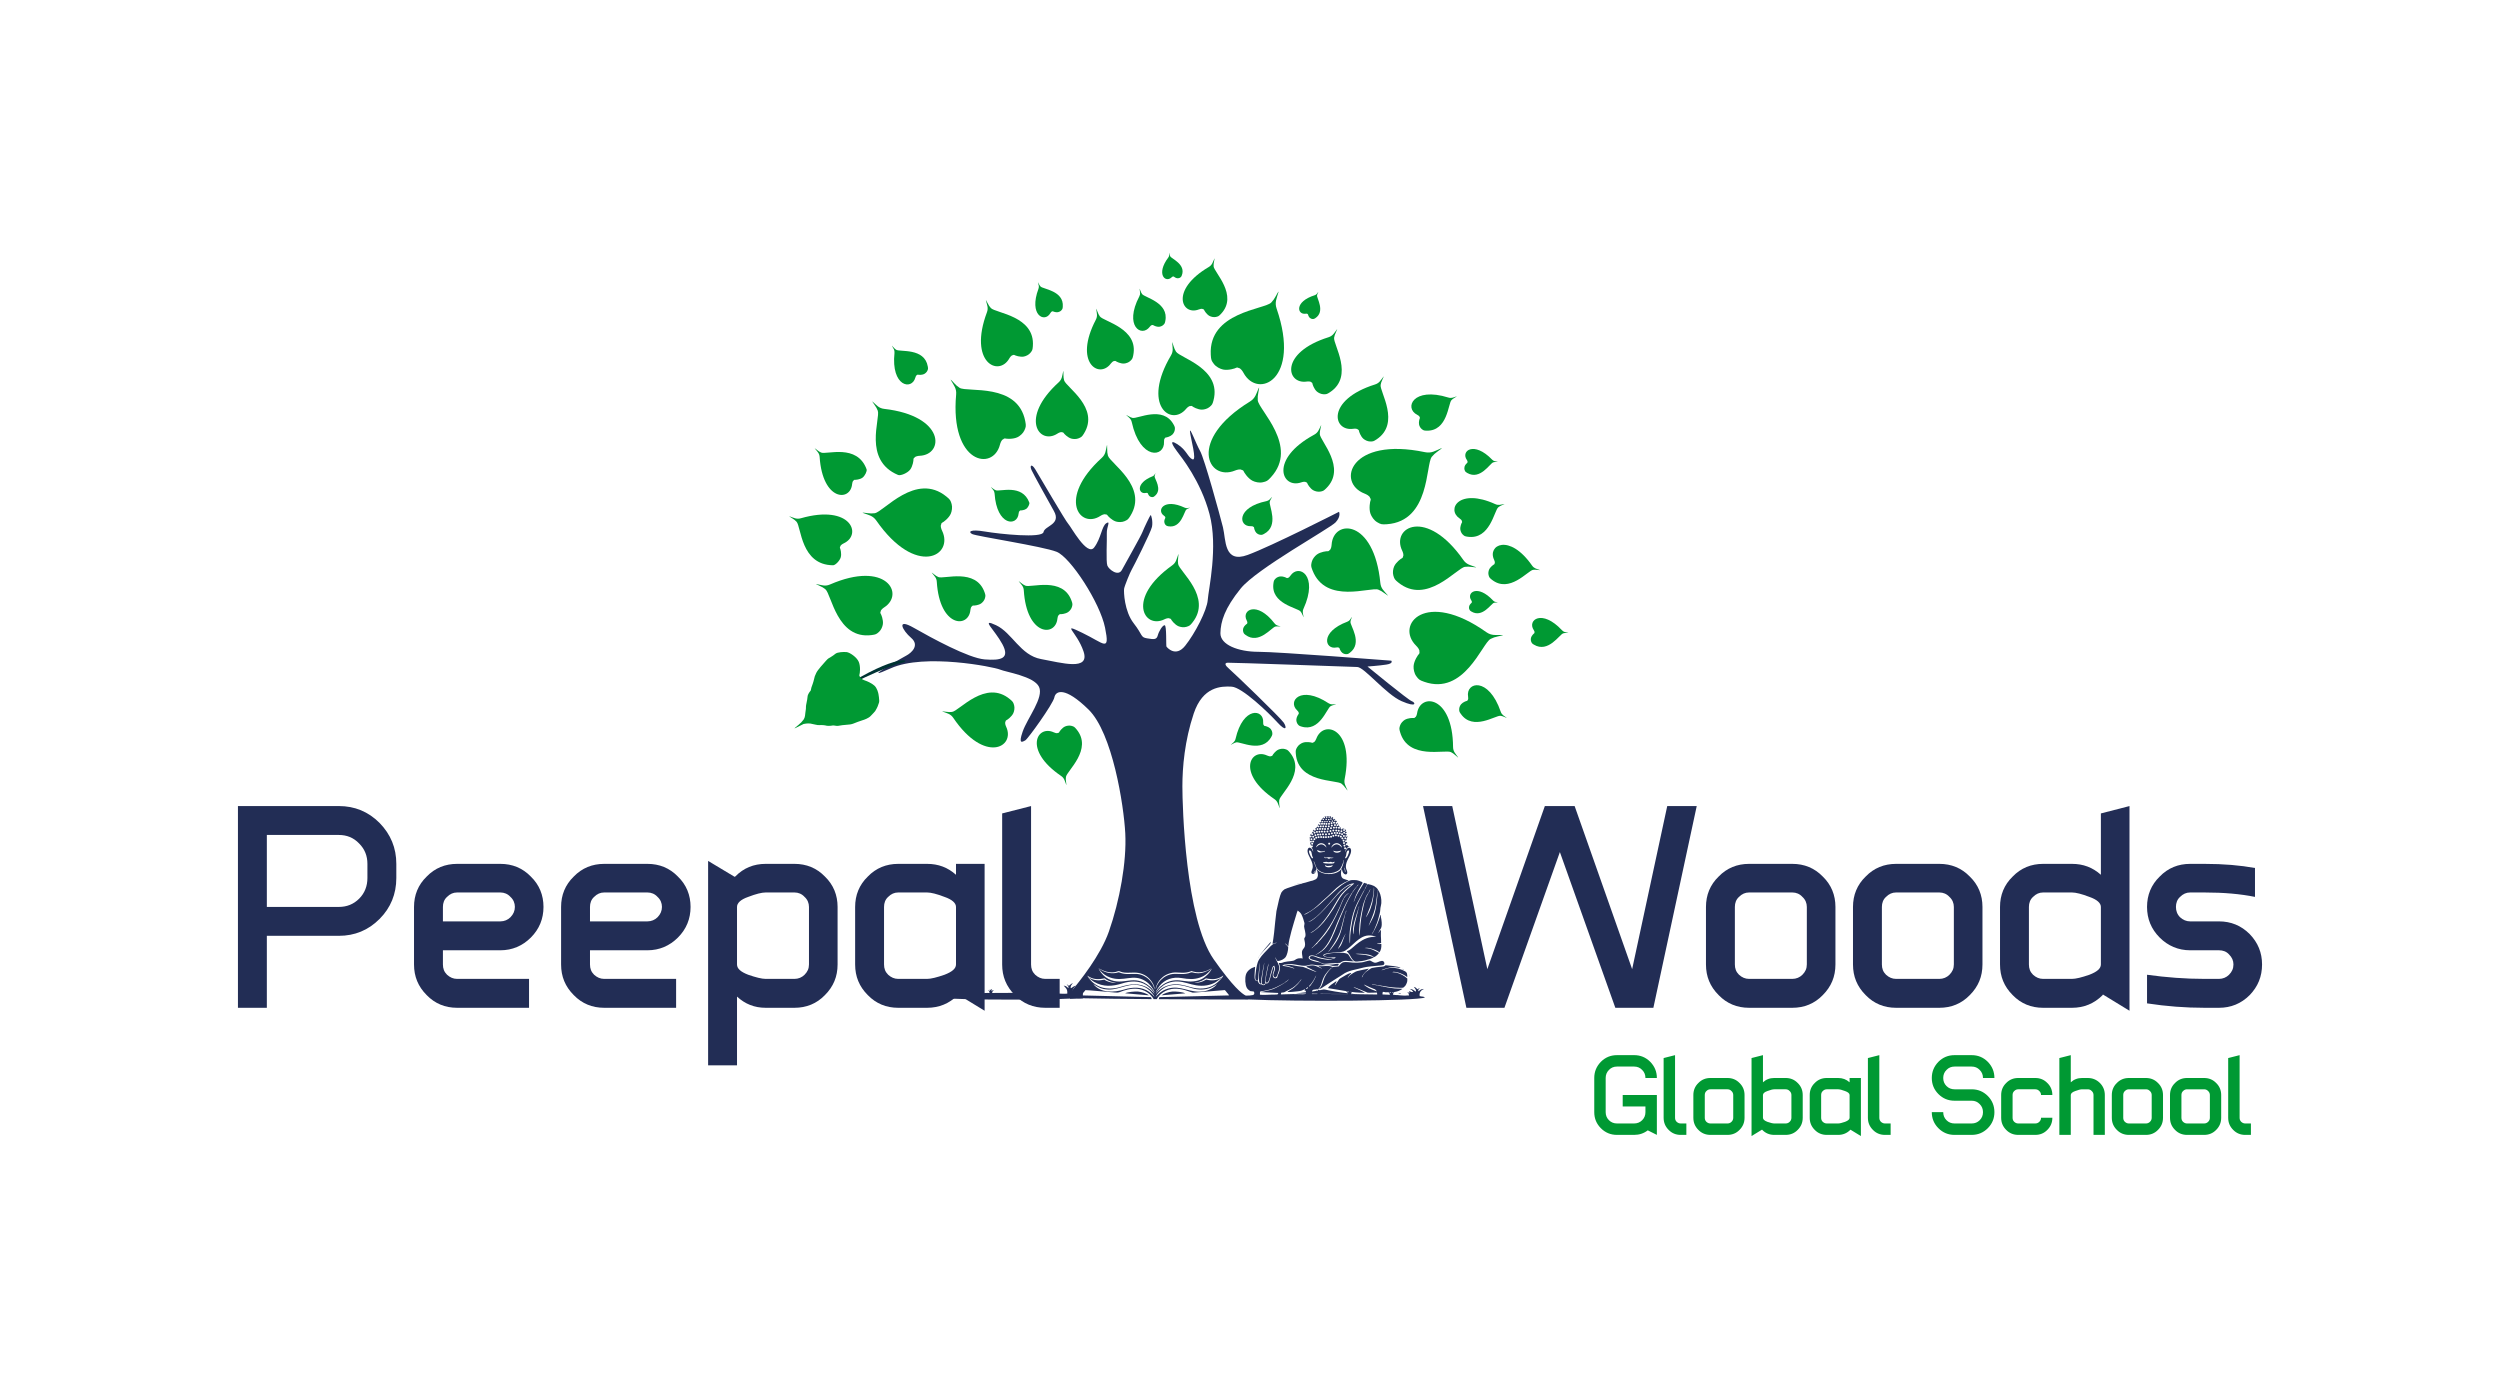 <?xml version="1.0" encoding="UTF-8"?>
<!DOCTYPE svg PUBLIC "-//W3C//DTD SVG 1.1//EN" "http://www.w3.org/Graphics/SVG/1.1/DTD/svg11.dtd">
<!-- Creator: CorelDRAW -->
<svg xmlns="http://www.w3.org/2000/svg" xml:space="preserve" width="228.6mm" height="127mm" version="1.1" style="shape-rendering:geometricPrecision; text-rendering:geometricPrecision; image-rendering:optimizeQuality; fill-rule:evenodd; clip-rule:evenodd"
viewBox="0 0 22860 12700"
 xmlns:xlink="http://www.w3.org/1999/xlink"
 xmlns:xodm="http://www.corel.com/coreldraw/odm/2003">
 <defs>
  <style type="text/css">
   <![CDATA[
    .fil6 {fill:none}
    .fil0 {fill:#222D55}
    .fil2 {fill:#003333}
    .fil1 {fill:#009933}
    .fil5 {fill:#011B7A}
    .fil4 {fill:#222D55;fill-rule:nonzero}
    .fil3 {fill:#009933;fill-rule:nonzero}
   ]]>
  </style>
 </defs>
 <g id="Layer_x0020_1">
  <g id="_2686784561616">
   <path class="fil0" d="M9784.23 9078.14l3.99 -4.66c84.34,-99.26 275.27,-338.64 351.3,-554.9 98.98,-281.37 163.63,-639.06 149.98,-898.78 -13.67,-259.77 -117.24,-917.09 -335.4,-1131.23 -218.16,-214.16 -301.36,-171.57 -312.92,-111.8 -11.6,59.78 -243.4,382.1 -266.56,393.69 -23.19,11.57 -66.57,42.87 -23.19,-81.09 43.36,-123.91 195.83,-311.79 149.3,-409.02 -46.49,-97.16 -302.31,-134.56 -357.92,-158.21 -55.6,-23.66 -688.95,-150.53 -996.72,-11.62 -307.72,138.96 96.45,-92.57 140.97,-115.77 44.48,-23.14 125.62,-92.59 44.48,-162.07 -81.15,-69.43 -139.06,-185.23 23.18,-92.62 162.23,92.62 501.47,277.89 649.03,289.46 147.57,11.55 233.8,-5.67 162.24,-138.95 -71.54,-133.28 -205.83,-243.17 -57.93,-173.67 147.87,69.48 222.15,275.01 411.19,309.48 189.04,34.49 450.04,111.73 388.49,-70.14 -61.53,-181.95 -212.91,-266.78 -11.6,-169.88 201.32,96.94 254.38,182.22 208.63,-46.3 -45.78,-228.52 -316.05,-644.44 -443.27,-694.64 -127.2,-50.11 -732.38,-142.06 -771.6,-162.1 -39.25,-20.01 -20.21,-46.32 116.5,-23.08 136.71,23.08 524.51,63.51 535.49,5.01 10.98,-58.55 164.72,-68.2 95.15,-192.44 -69.6,-124.34 -183.36,-329.54 -204.06,-373.25 -20.68,-43.77 -0.43,-64.54 34.37,-6.7 34.75,57.94 278.13,474.69 301.31,497.87 23.18,23.19 171.63,299.19 235.88,215.94 64.25,-83.32 68.89,-195.85 111.82,-222.61 42.91,-26.71 1.8,33.97 4.33,92.55 2.6,58.59 -8.87,259.2 4.99,295.06 13.84,35.84 99.41,102.67 132.83,39.96 33.41,-62.72 172.01,-305.62 187.55,-345.65 15.54,-40.05 69.1,-151.04 74.9,-155.96 5.79,-4.92 23.01,59 12.63,107.73 -10.39,48.75 -172.5,370.46 -185.42,391.16 -12.96,20.7 -65.93,149.08 -69.57,175.27 -3.62,26.28 1.84,204.55 87.86,314.91 85.99,110.43 60.3,127.72 122.37,137.75 62.08,10.06 86.91,13.58 97.54,-26 10.64,-39.6 43.41,-93.94 63.11,-93.94 19.66,0 11.4,188.57 16.73,195.62 5.3,7.12 83.31,101.72 171.13,-7.97 87.81,-109.67 199.4,-322.82 206.19,-419.15 6.76,-96.4 96.73,-482.8 15.85,-786.05 -80.86,-303.23 -258.95,-521.93 -293.98,-568.54 -35.06,-46.62 -85.76,-123.39 0,-69.43 85.7,53.94 96.21,121.5 139.05,138.89 42.84,17.43 -17.84,-194.53 -23.18,-251.47 -5.35,-56.82 53.22,105.49 92.71,175.82 39.5,70.3 180.26,584.29 208.65,696.98 28.34,112.66 6.1,333.46 226.15,252.58 220.05,-80.88 835.14,-394.32 835.14,-394.32 0,0 20.7,40.35 -30.96,96.18 -51.67,55.9 -721.34,423.76 -868.1,605.13 -146.76,181.38 -183.36,301.53 -185.44,408.17 -2.08,106.69 164.13,170.7 347.7,170.7 183.57,0 1214.61,81.03 1214.61,81.03 0,0 23.45,25.24 -45.09,35.79 -68.51,10.53 -172.55,17.67 -172.55,17.67 0,0 371.95,305.83 405.38,317.04 33.45,11.22 51.07,62.48 -92.73,0 -143.79,-62.57 -340.44,-310.56 -405.64,-312.64 -65.17,-2.01 -1156.54,-41.33 -1186.6,-39.17 -30.05,2.22 -22.81,24.67 14,55.23 36.83,30.59 470.27,447.23 500.4,493.38 30.12,46.18 23.12,86.61 -57.98,-2.39 -81.09,-89.04 -322.81,-321.94 -419.02,-327.33 -96.21,-5.35 -263.79,-1.28 -346.52,245.88 -82.73,247.19 -103.64,490.33 -103.64,666.38 0,176.05 26.64,1211.94 287.33,1582.42 175.96,250.07 258.02,314.84 292.82,330.62 25.6,-0.23 48.64,-1.25 64.27,-5.2 30.09,-7.59 1.9,-49.89 -11.92,-61.96l-15.28 -14.21c26.14,4.14 51.07,26.28 52.19,23.18 0.26,-0.73 1.58,0 2.31,-0.26 7.95,-18.05 -13.22,-37.76 -23.96,-44.78 21.76,2.43 29.17,15.78 45.63,24.2 7.6,-9.2 10.13,-9.96 22.67,-12.66 -11.88,10.62 -19.64,11.73 -19.69,33.66 20.82,-10.45 17.25,-19.13 51.76,-23.37 -25.33,26.24 -40.92,27.54 -38.86,73.01 29.99,4.23 80.24,-0.57 112.62,-1.14 42.59,-0.83 78.85,5.18 34.4,-35.91 13.98,1.56 16.96,4.16 24.53,10.57l3.5 -13.62c0.1,-1 0.29,-1.54 0.69,-2.15 12.56,8.2 8.52,2.38 11.33,14.95 7.19,-4.43 11.52,-8.21 22.99,-10.18 -12.84,10.44 -16.44,10.89 -18.42,34.94l46.79 -1.51c92.87,-1.11 40.26,-3.24 121.36,-0.71 20.98,0.62 46.41,2.22 61.36,-3.69 0.85,-17.88 -0.28,-25.88 -9.84,-37.85 -2.7,-3.36 -9.16,-9.25 -12.59,-12.33l-15.54 -14.24c43.08,6.46 31.16,15.78 54.27,28.27 3.76,-14.83 4.42,-18.87 -5.13,-30.94 -4.29,-5.44 -13.11,-16.06 -18.98,-19.59 18.46,2.42 30.83,13.61 40.13,23.64 10.69,-4.19 14.99,-9.06 28.1,-11.74 -13.98,12.75 -19.4,13.56 -19.66,34.3 20.16,-13.2 24.41,-23.75 57.6,-24.67 -22.97,13.82 -50.22,28.25 -43.69,67.73l48.31 0c1.79,-12.16 3.97,-3.38 -1.28,-16.8l-11.95 -16.08 24.7 11.19 -9.79 -22.38c-3.79,2.81 17.43,1.56 24.69,18.47 0.15,0.29 0.26,1.56 0.67,2.23 7.73,-10.72 2.22,-6.56 16.44,-9.51 -7.64,8.65 -15.66,14.28 -14.34,31.46l48.57 0.85c4.35,0.1 73.69,0.57 153.76,0.71l49.38 0.12c-1.83,-15 -9.47,-19.28 -18.41,-27.21 15.4,2.04 16.87,6.08 27.87,11.55l-9.94 -23.04c14.91,9.93 10.98,13.41 27.87,7.14 -5.3,9.3 -7.57,8.12 -4.38,13.84l21.2 -11.31c-8.23,9.87 -14.64,12 -16.44,29.31 11.4,0.17 17.48,-0.83 20.96,-0.68 46.34,2.39 58.48,1.13 125.04,2.67l4.81 0.09 88.38 1.26c-1.07,-37.88 -16.25,-50.53 -41.14,-63.57 11.76,0.22 21.81,1.71 31.56,7.9l24.17 12.76c5.47,-18.05 -10.43,-27.97 -18.66,-39.84 16.65,4.99 24.89,12.3 33.66,20.67l24.04 -11.47c-3.17,3.97 -34.4,41.59 -7.64,24.79 13.83,-8.63 24.22,-16.01 44.23,-13.88 -21.26,2.81 -43.86,31.18 -41.73,62.38l68.04 2.96c-4.38,-16.16 -8.66,-24.65 -21.13,-27.42 17.2,-0.52 15.55,6.2 30.59,10.86 -3.33,-15.19 -1.73,-12.02 -10.67,-21.06 25.79,7.57 21.1,13.86 23.71,18.88l23.06 -10.65c-10.62,7.64 -16.11,14.22 -18.31,28.63l23.75 2.88c14.22,-2.27 71.4,9.44 106.46,4.03l16.11 0.42c-0.05,-20.53 -6.68,-23.61 -16.92,-32.55 14.74,3.64 13.93,4 21.24,12.28l-1.75 -20.2c10.25,3.54 9.16,3.66 19.24,7.42l17.86 1.59c-9.73,-15.59 -15.64,-21.91 -32.98,-28.58 30.52,-0.52 38.96,15.54 56.82,24.7 4.9,-21.98 -9.98,-28.86 -18.83,-43.65 18.48,5.49 21.34,8.78 31.06,21.48l22.9 -10.17c-7.47,14.34 0.81,-2.01 -6.22,8.9 -3.85,6 -9.11,-0.71 -6.01,20.41 18.71,-10.74 18.38,-21.27 51.55,-21.86 -24.13,11 -45.75,28.06 -39.84,65.53 17.63,6.58 35.23,0.99 47.84,12.59 -62.17,32.76 -1172.01,38.89 -1617.67,18.02l-0.15 1.3c0,0 -405.28,-0.73 -815.98,-3.57 1.33,-4.26 2.87,-10.27 6.51,-18.76l637.4 -15.78c-4.31,-8.21 -13.91,-18.54 -19.8,-25.43 -5.42,-6.36 -13.11,-18.54 -20.37,-23.25 -60.59,4.99 -121.15,9.84 -181.33,15.11 -29.97,2.61 -60.04,5.11 -90.01,7.48 -22.47,1.82 -20.13,2.39 -40.1,-4.9 -62.4,-22.9 -135.03,-42.79 -203.37,-20.74 -33,10.67 -67.49,33.02 -87.86,58.62 -4.38,5.46 -16.3,20.96 -19.28,27.53l-27.89 -0.21c-2.79,-5.94 -15.95,-23.51 -19.99,-28.29 -22.31,-26.29 -54.06,-47.06 -88.67,-57.91 -55.09,-17.32 -116.55,-7.81 -168.05,9.27 -41.59,13.86 -38.77,19.49 -76.2,16.46 -36.22,-2.91 -254.75,-23.01 -270.67,-21.93 -7.13,8.24 -34.57,40.5 -38.61,48.1l637.61 15.82 7.19 18.36c-245.29,-1.84 -485.19,-4.42 -634.16,-8.02 -33.28,1.61 -70.49,3.05 -110.9,4.35l-2.43 0.1 0 -54.32zm504.09 4.55l216.79 18.71c-18.72,-17.58 -66.38,-31.75 -98.84,-34.49 -28.65,-2.53 -98.22,3.9 -117.95,15.78zm332.58 18.42l216.91 -17.74c-21.53,-12.98 -88.95,-19.11 -118.05,-16.46 -35.22,3.12 -76.15,16.18 -98.86,34.2zm-54.97 -9.67c2.67,-4.31 8.84,-10.2 12.39,-14.76 10.51,-13.44 28.72,-28.46 43.58,-38.44 20.6,-13.84 47.55,-25.77 76.69,-32.01 70.59,-15.14 125.48,1.77 187.05,19.37 75.47,21.55 156.54,20.58 222.04,-23.16 24.94,-16.63 69.58,-57.53 78.87,-83.38 -4.63,2.53 -7.76,5.91 -12.82,9.1 -37.76,23.99 -79.22,29.62 -124.17,21.86 -39.86,-6.86 -7.88,-6.05 -59.99,17.77 -38.68,17.72 -56.05,13.17 -68.32,18.35 34.06,2.56 69.73,-6.64 98.12,-23.18 14.95,-8.66 9.16,-5.46 28.77,-1.89 51.5,9.56 93.2,-1.44 125.24,-26.64 -8.14,12.89 -40.01,36.67 -58.1,47.2 -22.5,13.05 -48.57,22.75 -77.74,27.93 -147.54,26.29 -223.1,-73.9 -363.41,-18.31 -26.87,10.7 -46.53,26.81 -63.66,41.92 -10.05,8.87 -38.3,42.8 -44.54,58.27zm-620.46 -162.14l11.4 16.37c13.32,17.41 18.57,20.04 25.38,28.22 14.29,17.22 55,42.09 80.98,51.43 58.79,21.03 125.09,16.39 183.22,-1.49 85.66,-26.42 174.89,-40.03 256.41,14.22 12.49,8.3 19.47,14.99 29.45,24.06 5.06,4.63 8.38,8.82 13.32,13.5 4.83,4.59 7.66,8.92 11.95,13.23 -12.19,-28.46 -50.49,-65.67 -77.83,-82.85 -65.27,-41.04 -144.47,-36.52 -216.27,-14.05 -90.72,28.34 -175.27,35.37 -259.75,-14.26 -10.1,-5.97 -23.84,-15.95 -30.92,-22.67 -5.2,-4.94 -9.06,-7.83 -14.02,-12.77 -2.63,-2.6 -3.72,-3.62 -6.13,-6.44l-7.19 -6.5zm51.71 68.63c64.42,84.02 189.39,79.01 284.09,49.65 75.18,-23.32 160.39,-25.45 226.49,21.79 9.67,6.88 18.28,14.03 25.99,21.29l19.69 21.48c2.5,2.41 -0.07,0.54 3.14,2.67 -5.56,-15.54 -32.9,-48.12 -41.59,-55.76 -14.69,-13.01 -33.8,-27.7 -57.34,-37.23 -124.55,-50.7 -212.43,30.54 -322.53,26.49 -63.07,-2.29 -92.73,-19.96 -137.94,-50.38zm569.62 119.6c4.45,-4.09 7.22,-8.68 11.22,-12.87l23.79 -23.42c25.08,-19.25 41.9,-30.66 77.1,-41.09 121.38,-36.05 199.59,45.4 331.05,23.87 42.72,-7 99.12,-33.83 118.89,-67.04 -5.79,8.42 -45.51,29.64 -59.18,35.22 -23.9,9.7 -51.46,15.29 -80.34,16.14 -66.05,1.91 -104.14,-19.19 -159.89,-32.65 -54.93,-13.27 -115.09,-14.24 -164.53,7.31 -37.78,16.47 -85.14,59.73 -98.11,94.53zm-522.87 -263.46c2.31,3.69 6.08,12.02 8.65,16.44 19.28,32.91 48.66,63.54 83.87,81.55 137.89,70.59 230.86,-54.93 379.89,70.92 22.52,18.97 30.33,38.25 42.63,51.99 -5.25,-17.36 -26.45,-48.8 -36.12,-60.11 -15.31,-17.86 -28.34,-30.49 -50.25,-44.33 -113.86,-71.65 -196.27,13.15 -323.38,-32.81 -36.62,-13.22 -60.49,-32.1 -84.24,-57.6 -8.02,-8.57 -13.56,-17.82 -21.05,-26.05zm523.25 220.93c13.2,-15.45 20.89,-34.11 43.29,-52.87 16.63,-13.87 32.34,-26.48 56.8,-37.76 51.83,-23.92 99.97,-24.63 160.25,-14.29 55.8,9.58 115.54,6.32 160.91,-17.6 36.01,-18.99 80.48,-61.65 92.33,-96.89 -7.64,7.49 -13.29,18.45 -21.36,26.09 -27.35,25.78 -41.94,41.47 -85.02,56.7 -56.56,20.11 -107.92,15.54 -167.61,5.42 -84,-14.22 -156.11,12.14 -205.03,72.74 -8.96,11.07 -30.23,42.28 -34.56,58.46zm240.92 -180.29l-53.58 -2.36c-47.53,-2.37 -100.21,21.41 -125.34,44.45 -15.23,13.98 -26.28,24.41 -39.34,45.77 -9.25,15.17 -21.76,42.49 -22.92,64.25 9.44,-16.51 2.46,-21.9 28.58,-61.74 10.83,-16.56 28.98,-34.35 44.35,-45.47 41.14,-29.64 81.83,-38.44 143.53,-33.94 27.82,2.03 57.29,0.99 83.05,-5.52 10.13,-2.6 24.82,-11.45 33.76,-9.06 41.9,10.79 72.11,13.37 115.75,-2.41 19.97,-7.24 48.73,-20.89 58.81,-33.21 -19.3,8.8 -24.93,17.05 -55.99,26.4 -35.37,10.67 -71.75,12.82 -108.11,2.1 -21.84,-6.46 -11.03,-6.86 -30.83,1 -18.07,7.12 -50.43,10.85 -71.72,9.74zm-490.14 11.81c57.65,-0.07 100.37,-10.7 160.63,28.08 19.66,12.72 36.36,29.47 49.08,47.07 6.98,9.58 13.02,19.21 18.22,30.66 4.97,10.93 8.87,27.7 13.01,35.96 -1.8,-45.44 -39.74,-97.04 -76.46,-122.26 -19.11,-13.17 -43.45,-23.89 -70.23,-29.21 -52.99,-10.62 -123.09,8.66 -169.36,-13.3 -22.92,-10.85 -19.25,4.9 -68.29,7.6 -35.2,1.87 -70.81,-7.6 -100.8,-22.9 -10.08,-5.14 -17.7,-10.96 -26.4,-15.45 38.13,35.04 103,55.85 162.3,42.63 19.31,-4.28 14.95,-8.19 32.98,-0.69 21.27,8.85 50.34,11.83 75.32,11.81zm-375.54 14.62c2.13,4.78 1.23,3.33 5.01,7.31 28.6,30.23 80.67,40.12 122.56,34.09 55.1,-7.91 5.47,-8.43 62.32,12.72 22.3,8.28 47.28,12.94 73.9,10.81 -8.02,-3.1 -26.78,-4.28 -36.91,-6.86 -11.35,-2.88 -21.12,-6.41 -31.58,-11.07 -51.71,-23.23 -20.41,-25.07 -58.43,-18.62 -26.09,4.4 -52.87,5.45 -78.21,-0.59 -28.55,-6.76 -38.15,-16.18 -58.66,-27.79z"/>
   <path class="fil0" d="M9901.75 9068.99c-13.89,13.15 -24.39,20.65 -32.12,24.72 -21.86,-0.19 -41.52,-1.25 -54.89,-5.16 -25.66,-7.59 -1.61,-49.91 10.2,-61.95l13.03 -14.22c-22.3,4.09 -43.62,26.26 -44.57,23.11 -0.21,-0.73 -1.34,0.07 -1.96,-0.19 -6.76,-18.02 11.26,-37.75 20.44,-44.8 -18.55,2.46 -24.89,15.78 -38.94,24.22 -6.48,-9.18 -8.63,-10.01 -19.37,-12.7 10.17,10.64 16.79,11.76 16.86,33.71 -17.83,-10.5 -14.76,-19.12 -44.23,-23.4 21.64,26.26 34.94,27.54 33.19,73.05 -25.6,4.17 -68.49,-0.56 -96.12,-1.18 -36.41,-0.8 -67.35,5.2 -29.4,-35.91 -11.93,1.51 -14.48,4.21 -20.92,10.62l-3.05 -13.67c-0.05,-1.02 -0.19,-1.52 -0.54,-2.18 -10.74,8.26 -7.26,2.41 -9.68,15 -6.12,-4.42 -9.81,-8.26 -19.63,-10.17 10.97,10.43 14.03,10.88 15.75,34.91l-39.93 -1.53c-79.32,-1.04 -34.4,-3.17 -103.64,-0.69 -17.91,0.62 -39.62,2.22 -52.4,-3.74 -0.68,-17.76 0.26,-25.81 8.43,-37.8 2.31,-3.34 7.8,-9.27 10.76,-12.3l13.27 -14.27c-36.81,6.44 -26.61,15.81 -46.37,28.3 -3.19,-14.88 -3.76,-18.9 4.4,-30.97 3.67,-5.42 11.17,-16.06 16.21,-19.56 -15.76,2.41 -26.36,13.6 -34.28,23.61 -9.11,-4.17 -12.77,-9.04 -23.99,-11.71 11.97,12.75 16.59,13.55 16.8,34.3 -17.2,-13.25 -20.84,-23.75 -49.18,-24.72 19.63,13.86 42.89,28.29 37.3,67.73l-41.23 0.07c-1.54,-12.19 -3.38,-3.41 1.09,-16.87l10.19 -16.04 -21.07 11.19 8.37 -22.36c3.19,2.75 -14.9,1.49 -21.08,18.46 -0.14,0.28 -0.23,1.56 -0.59,2.2 -6.6,-10.74 -1.89,-6.56 -14.03,-9.47 6.53,8.61 13.37,14.27 12.26,31.44l-41.47 0.86c-3.72,0.07 -62.93,0.56 -131.27,0.7l-42.16 0.1c1.56,-14.98 8.07,-19.26 15.71,-27.23 -13.15,2.04 -14.41,6.13 -23.8,11.59l8.49 -23.04c-12.7,9.89 -9.39,13.39 -23.79,7.17 4.51,9.27 6.45,8.04 3.71,13.77l-18.05 -11.31c7,9.91 12.49,11.99 14.03,29.31 -9.75,0.24 -14.93,-0.83 -17.91,-0.64 -39.53,2.37 -49.89,1.14 -106.76,2.65l-4.09 0.09 -75.44 1.31c0.92,-37.93 13.86,-50.53 35.1,-63.62 -10.03,0.24 -18.61,1.75 -26.92,7.95l-20.63 12.73c-4.68,-18.05 8.87,-28.01 15.9,-39.91 -14.19,5.02 -21.22,12.3 -28.74,20.75l-20.51 -11.55c2.72,4.03 29.38,41.64 6.55,24.87 -11.83,-8.69 -20.7,-16.02 -37.78,-13.89 18.19,2.82 37.45,31.18 35.63,62.38l-58.08 2.98c3.74,-16.15 7.41,-24.72 18.05,-27.44 -14.69,-0.54 -13.29,6.18 -26.14,10.86 2.86,-15.19 1.49,-12.02 9.13,-21.05 -22.04,7.52 -18.02,13.79 -20.25,18.9l-19.7 -10.7c9.08,7.6 13.77,14.27 15.66,28.6l-20.3 2.91c-12.14,-2.29 -60.89,9.44 -90.86,4l-13.8 0.43c0.08,-20.46 5.71,-23.56 14.46,-32.53 -12.59,3.62 -11.88,4.02 -18.12,12.3l1.49 -20.27c-8.75,3.57 -7.78,3.69 -16.42,7.5l-15.26 1.58c8.31,-15.56 13.39,-21.95 28.18,-28.57 -26.05,-0.55 -33.26,15.47 -48.52,24.62 -4.17,-21.9 8.54,-28.81 16.06,-43.6 -15.75,5.54 -18.19,8.8 -26.49,21.53l-19.54 -10.2c6.36,14.34 -0.74,-2.03 5.29,8.9 3.29,6.01 7.76,-0.71 5.14,20.37 -15.99,-10.72 -15.71,-21.22 -44.03,-21.88 20.61,11.09 39.06,28.1 34.02,65.59 -15.02,6.58 -30.07,1.02 -40.85,12.59 53.08,32.76 1000.57,38.87 1380.98,17.98l0.15 1.32 48.61 -0.11 0 -60.73z"/>
   <path class="fil1" d="M8052.65 5592.07c0,0 -6.03,11.14 -0.47,18.17 5.51,6.98 26.21,57.62 20.84,96.96 -3.1,22.67 -15.71,52.85 -35.11,70.41 -23.49,21.22 -29.21,24.31 -67.11,29.45 -316.93,42.51 -367.81,-373.39 -423.64,-419.03 -15.28,-12.46 -31.15,-21.88 -49.25,-29.61 -18.12,-7.79 -33.31,-15.55 -35.25,-16.9 -1.96,-1.3 0.99,-1.44 4.78,-0.73 45.89,8.99 76.67,23.47 122.02,3.74 515.73,-224.03 685.94,87.72 495.76,209.19 -9.69,6.22 -33.02,23.59 -32.57,38.35z"/>
   <path class="fil2" d="M7685.81 6301.05c0,0 426.5,-213.85 555.62,-238.9 117.71,-22.9 -29.74,-101.54 -555.62,238.9z"/>
   <path class="fil1" d="M7864.63 6190.22c0,0 -10.32,-10.9 -6.15,-20.63 4.21,-9.7 12.35,-74.07 -5.94,-117.5 -18.26,-43.48 -82.89,-86.46 -110.92,-89.25 -28.01,-2.84 -82.64,-0.15 -101.77,14.71 -19.14,14.93 -22.48,17.69 -42.75,30.21 -20.23,12.44 -22.19,9.58 -45.68,35.81 -23.49,26.31 -74.12,81.38 -87.41,109.44 -13.34,28.03 -16.11,35.55 -20.91,59.5 -4.81,23.89 -19.12,61.36 -23.47,73.54 -4.38,12.16 -3.64,25.84 -8.42,31.18 -4.8,5.32 -26.19,30.19 -27.21,55.62 -1.01,25.4 -16.15,79.01 -14.62,91.48 1.54,12.54 -2.91,34.72 -4.94,51.07 -2.01,16.32 -2.34,45.02 -15.99,64.04 -13.68,18.97 -28.96,34.66 -47.29,49.11 -18.36,14.45 -33.4,27.99 -35.2,30.14 -1.82,2.17 1.58,1.37 5.72,-0.66 4.12,-2.02 70.59,-36.1 76.06,-37.9 5.49,-1.75 37.87,-7.57 62.52,-3.88 24.65,3.62 64.44,16.63 82.7,14.19 18.27,-2.46 55.69,1.85 62.5,4.83 6.79,2.96 43.06,2.58 55.5,-1.14 12.45,-3.64 37.26,6.15 52.09,3.03 14.84,-3.15 65.13,-10.05 81.26,-10.1 16.16,-0.07 43.72,-4.09 58.34,-10.39 14.62,-6.41 70.76,-27.3 83.84,-30.63 13.1,-3.36 56.42,-18.45 75.34,-39.58 18.98,-21.05 36.03,-36.1 41.02,-44.24 4.99,-8.2 23.61,-40.64 26,-52.65 2.41,-12 11,-22.27 10.95,-40.17 -0.04,-17.91 -5.01,-51.86 -7.23,-63.21 -2.2,-11.33 -11.76,-53.99 -37.31,-77.03 -25.55,-22.99 -68.46,-40.9 -81.5,-45.06 -13.03,-4.12 -45.09,-16.78 -49.13,-33.88z"/>
   <path class="fil1" d="M8605.78 4796.6c0,0 0.81,-14.27 10.29,-17.72 9.49,-3.43 59.45,-39.91 77.69,-81 10.48,-23.63 16.21,-60.18 7.97,-88.57 -9.98,-34.42 -13.69,-40.78 -47.17,-68.22 -279.85,-229.07 -575.75,141.11 -656.56,151.89 -22.11,2.94 -43,2.61 -65.05,-0.68 -22.03,-3.27 -41.26,-4.87 -43.93,-4.71 -2.7,0.14 0.09,2.01 4.19,3.57 49.51,18.6 87.71,22.9 119.67,68.82 363.53,521.91 712.44,322.79 601.54,92.97 -5.68,-11.76 -17.86,-42.32 -8.64,-56.35z"/>
   <path class="fil1" d="M9173.47 4016.63c0,0 9.79,-10.44 19.28,-6.98 9.48,3.5 71.18,7.68 111.58,-12.07 23.23,-11.4 51.15,-35.65 63.09,-62.71 14.48,-32.77 15.74,-40.03 7.72,-82.54 -66.93,-355.44 -531.63,-262.21 -600.45,-305.97 -18.85,-11.92 -34.56,-25.64 -49.35,-42.34 -14.78,-16.71 -28.48,-30.29 -30.61,-31.87 -2.15,-1.61 -1.25,1.58 0.9,5.39 25.98,46.09 52.4,73.98 47.38,129.66 -57.27,633.47 337.96,705.41 400.86,458.04 3.22,-12.61 13.56,-43.81 29.6,-48.61z"/>
   <path class="fil1" d="M9260.92 3247.84c0,0 9.42,-5.75 15.76,-1.21 6.34,4.47 51.36,20.21 85.42,13.8 19.59,-3.77 45.3,-16.09 59.69,-33.79 17.45,-21.36 19.89,-26.49 22.61,-59.73 22.83,-277.89 -341.6,-303.53 -383.82,-350.07 -11.57,-12.72 -20.49,-26.14 -28.06,-41.56 -7.57,-15.38 -15,-28.34 -16.25,-29.95 -1.25,-1.65 -1.25,0.92 -0.43,4.21 9.89,39.53 23.85,65.67 8.73,106.08 -171.96,459.12 107.14,593.35 204.42,422.33 4.96,-8.72 19.02,-29.83 31.93,-30.11z"/>
   <path class="fil1" d="M9620.9 2847.86c0,0 4.97,-3.05 8.33,-0.66 3.33,2.38 27.18,10.74 45.21,7.31 10.38,-1.99 23.96,-8.47 31.6,-17.87 9.23,-11.33 10.5,-14.05 11.95,-31.65 12.11,-147.05 -180.81,-160.62 -203.14,-185.25 -6.13,-6.77 -10.86,-13.89 -14.86,-22.05 -4.02,-8.14 -7.92,-14.97 -8.61,-15.82 -0.66,-0.88 -0.66,0.49 -0.21,2.24 5.23,20.89 12.61,34.75 4.61,56.12 -91,243.04 56.71,314.11 108.21,223.57 2.62,-4.61 10.05,-15.78 16.91,-15.94z"/>
   <path class="fil1" d="M8384.79 3429.21c0,0 4.82,-4.99 9.36,-3.26 4.59,1.77 34.47,4.28 54.2,-4.97 11.36,-5.39 25.05,-16.94 31.04,-29.95 7.26,-15.78 7.92,-19.23 4.37,-39.95 -29.8,-172.72 -255.72,-131.04 -288.75,-152.75 -9.03,-5.94 -16.56,-12.68 -23.6,-20.91 -7.03,-8.19 -13.58,-14.86 -14.6,-15.67 -1.02,-0.8 -0.62,0.79 0.4,2.63 12.26,22.54 24.84,36.24 21.98,63.23 -32.46,306.57 158.54,344.35 190.88,224.95 1.66,-6.08 6.89,-21.17 14.72,-23.35z"/>
   <path class="fil1" d="M9683.54 5622.28c0,0 5.35,-7.78 11.88,-6.46 6.53,1.3 47.24,-2.15 71.61,-19.07 14.03,-9.72 29.8,-28.43 34.89,-47.19 6.15,-22.9 6.25,-27.75 -3.24,-54.67 -79.27,-225.26 -373.16,-117.88 -422.43,-139.53 -13.51,-5.91 -25.13,-13.29 -36.46,-22.71 -11.33,-9.39 -21.62,-16.89 -23.18,-17.72 -1.54,-0.85 -0.64,1.19 1.16,3.46 21.55,27.44 41.61,43.03 43.88,79.84 26.07,419.1 291.19,426.43 307.44,258.75 0.83,-8.56 4.45,-29.95 14.45,-34.7z"/>
   <path class="fil1" d="M8887.81 5543.57c0,0 5.37,-7.76 11.9,-6.45 6.53,1.27 47.22,-2.11 71.59,-19.05 14.05,-9.74 29.81,-28.36 34.89,-47.22 6.18,-22.87 6.27,-27.7 -3.22,-54.67 -79.27,-225.18 -373.15,-117.88 -422.43,-139.5 -13.48,-5.96 -25.14,-13.27 -36.45,-22.71 -11.31,-9.39 -21.62,-16.89 -23.19,-17.72 -1.53,-0.85 -0.63,1.16 1.14,3.43 21.55,27.49 41.61,43.06 43.91,79.87 26.07,419.09 291.16,426.43 307.43,258.75 0.86,-8.59 4.45,-30 14.43,-34.73z"/>
   <path class="fil1" d="M9193.95 6599.78c0,0 0.81,-11.49 8.49,-14.14 7.67,-2.7 48.33,-31.54 63.43,-64.51 8.7,-18.91 13.72,-48.29 7.38,-71.28 -7.67,-27.84 -10.6,-33.02 -37.28,-55.4 -223.06,-187.58 -465.42,107.59 -530.64,115.39 -17.86,2.15 -34.68,1.66 -52.4,-1.2 -17.69,-2.89 -33.19,-4.38 -35.34,-4.29 -2.15,0.15 0.05,1.64 3.31,2.96 39.7,15.5 70.45,19.38 95.71,56.71 287.4,424.34 570.64,267.57 483.71,81.21 -4.45,-9.54 -13.94,-34.28 -6.37,-45.45z"/>
   <path class="fil1" d="M9673.63 6702.1c0,0 9.46,-0.64 11.69,-7 2.2,-6.3 26.02,-39.68 53.15,-52.07 15.59,-7.1 39.79,-11.19 58.7,-5.94 22.87,6.36 27.11,8.78 45.53,30.78 154.03,183.85 -89.3,382.85 -95.85,436.53 -1.78,14.71 -1.37,28.55 0.97,43.15 2.29,14.57 3.5,27.32 3.43,29.07 -0.1,1.78 -1.35,0 -2.41,-2.74 -12.66,-32.7 -15.85,-57.96 -46.51,-78.83 -348.79,-237.22 -219.37,-470.1 -66.07,-398.25 7.8,3.67 28.15,11.52 37.37,5.3z"/>
   <path class="fil1" d="M8362.12 4184.7c0,0 -10.78,6.6 -9.46,15.45 1.3,8.85 -6.1,63.02 -30.47,94.44 -24.34,31.44 -87.86,57.74 -109.76,48.61 -323.34,-135.36 -159.71,-518.4 -186.06,-587.95 -6.98,-18.46 -16.02,-34.52 -27.8,-50.35 -11.8,-15.77 -21.12,-30.06 -22.12,-32.19 -1.01,-2.15 1.61,-0.78 4.54,1.75 35.21,30.73 54.65,58.64 103.76,64.27 558.67,63.83 550.2,418.91 324.78,429.08 -11.52,0.48 -40.38,3.86 -47.41,16.89z"/>
   <path class="fil1" d="M7805.46 4393.45c0,0 5.11,-7.45 11.41,-6.25 6.29,1.23 45.42,-2.22 68.77,-18.66 23.37,-16.4 44.38,-61.11 38.56,-77.1 -86.21,-236.59 -366.49,-132.05 -415.53,-153.27 -12.99,-5.68 -24.22,-12.7 -35.15,-21.69 -10.91,-8.99 -20.84,-16.18 -22.36,-16.92 -1.53,-0.82 -0.61,1.12 1.11,3.29 20.85,26.26 40.22,41.21 42.59,76.6 26.96,402.94 281.98,408.86 296.86,247.47 0.78,-8.25 4.14,-28.88 13.74,-33.47z"/>
   <path class="fil1" d="M9324.32 4671.65c0,0 3.79,-5.54 8.42,-4.66 4.66,0.94 33.62,-1.68 50.91,-13.8 17.3,-12.13 32.84,-45.2 28.51,-57.08 -63.78,-175.01 -271.17,-97.68 -307.44,-113.41 -9.65,-4.16 -17.96,-9.41 -26.05,-16.01 -8.06,-6.7 -15.42,-12 -16.53,-12.59 -1.11,-0.57 -0.45,0.85 0.8,2.46 15.45,19.52 29.76,30.5 31.54,56.68 19.94,298.22 208.65,302.54 219.67,183.13 0.57,-6.06 3.05,-21.34 10.17,-24.72z"/>
   <path class="fil1" d="M7683.59 4996.9c0,0 -6.27,8.68 -2.39,15.14 3.85,6.46 15.59,51.1 6.74,83.43 -8.82,32.32 -49.84,73.29 -69.88,73.24 -295.64,-1.15 -291.66,-352.38 -334.62,-398.11 -11.43,-12.16 -23.66,-21.74 -37.92,-30.23 -14.29,-8.52 -26.17,-16.61 -27.66,-18 -1.46,-1.31 1,-1.12 4.1,-0.03 37.37,12.56 61.53,28.01 101.62,16.51 455.93,-130.48 563.88,148.97 391.52,229.61 -8.83,4.12 -30.24,16.02 -31.51,28.44z"/>
   <path class="fil1" d="M9711.17 3952.82c0,0 11.01,-0.78 14.58,6.11 3.57,6.93 36.4,41.51 69.62,51.38 19.14,5.63 47.64,6.43 68.53,-2.72 25.31,-11.03 29.81,-14.46 47.46,-42.77 147.42,-236.64 -164.89,-426.2 -181.14,-486.87 -4.45,-16.66 -6.22,-32.63 -5.94,-49.8 0.33,-17.22 -0.35,-32.03 -0.73,-34.11 -0.38,-2.01 -1.54,0.28 -2.32,3.57 -9.3,39.69 -8.85,69.34 -40.76,98.34 -362.98,329.56 -176.22,576.6 -11.47,469.03 8.42,-5.49 30.56,-17.81 42.17,-12.16z"/>
   <path class="fil1" d="M10188.73 3301.71c0,0 9.08,-4.05 14.26,0.71 5.18,4.73 43.77,23.82 75.04,21.85 17.98,-1.13 42.41,-9.39 57.27,-23.61 18.05,-17.26 20.77,-21.57 26.92,-51.12 51.36,-246.64 -272.61,-310.16 -305.31,-356.57 -8.94,-12.73 -15.44,-25.74 -20.53,-40.33 -5.09,-14.69 -10.29,-27.09 -11.24,-28.67 -0.94,-1.66 -1.23,0.68 -0.85,3.69 4.47,36.57 14.08,61.6 -3.95,96.09 -205.2,392.67 30.16,543.95 136.4,401.45 5.42,-7.29 20.37,-24.63 31.99,-23.49z"/>
   <path class="fil1" d="M10534.91 2972.57c0,0 6.32,-2.86 9.92,0.5 3.59,3.22 30.39,16.51 52.09,15.14 12.51,-0.78 29.47,-6.5 39.79,-16.39 12.51,-12.02 14.43,-15 18.66,-35.46 35.68,-171.28 -189.25,-215.32 -211.94,-247.54 -6.22,-8.85 -10.71,-17.86 -14.26,-28.04 -3.53,-10.19 -7.14,-18.76 -7.81,-19.89 -0.66,-1.14 -0.85,0.47 -0.59,2.58 3.1,25.38 9.8,42.77 -2.74,66.68 -142.46,272.57 20.96,377.68 94.69,278.7 3.77,-5.02 14.13,-17.06 22.19,-16.28z"/>
   <path class="fil1" d="M10728.45 2528.35c0,0 4.14,-1.08 6.05,1.35 1.87,2.42 17.06,13.32 30.59,14.67 7.76,0.78 18.83,-1.04 26.19,-6.06 8.96,-6.12 10.41,-7.76 15.16,-19.96 39.48,-102.01 -94.77,-152.14 -105.48,-174.35 -2.91,-6.08 -4.78,-12.09 -5.92,-18.74 -1.13,-6.67 -2.5,-12.3 -2.76,-13.1 -0.31,-0.73 -0.6,0.26 -0.67,1.58 -0.66,15.97 1.68,27.33 -8.49,40.88 -115.7,153.56 -25.67,235.05 29.95,181.57 2.84,-2.77 10.46,-9.14 15.38,-7.84z"/>
   <path class="fil1" d="M10999.38 2826.59c0,0 9.3,1.28 11.07,7.59 1.78,6.34 23.07,40.79 48.97,54.67 14.95,8.02 38.49,13.58 57.42,9.66 22.94,-4.83 27.27,-6.96 46.81,-27.4 163.37,-171.15 -63.44,-382.62 -66.47,-435.84 -0.85,-14.6 0.45,-28.18 3.67,-42.44 3.24,-14.17 5.22,-26.62 5.25,-28.44 0.04,-1.75 -1.33,0 -2.53,2.56 -14.58,31.41 -19.33,56.09 -50.84,74.66 -358.49,211.22 -245.96,448.78 -90.49,387.84 7.95,-3.14 28.48,-9.58 37.14,-2.86z"/>
   <path class="fil1" d="M10885.03 3713.14c0,0 11.14,-4.36 17.03,1.65 5.91,6.06 50.93,31.4 88.48,30.97 21.62,-0.17 51.35,-8.52 70.09,-24.6 22.69,-19.47 26.26,-24.49 35.48,-59.48 77.24,-291.99 -306.58,-388.69 -342.75,-446.37 -9.92,-15.78 -16.85,-31.77 -22,-49.65 -5.14,-17.89 -10.6,-33.05 -11.64,-35.04 -1.04,-2.01 -1.52,0.76 -1.26,4.4 3.01,44.07 12.94,74.62 -10.85,114.78 -270.75,457.02 1.32,653.25 137.63,489.38 6.95,-8.39 25.97,-28.24 39.79,-26.04z"/>
   <path class="fil1" d="M11326.38 3365.08c0,0 -13.03,-8.44 -22.11,-2.39 -9.11,6.13 -73.01,26.59 -120.65,16.28 -27.44,-5.96 -63.12,-24.32 -82.73,-49.68 -23.75,-30.75 -26.94,-38.04 -29.54,-84.93 -21.74,-391.7 491.81,-414.15 552.94,-478 16.75,-17.5 29.76,-36.05 41,-57.46 11.21,-21.36 22.14,-39.25 23.96,-41.52 1.85,-2.24 1.73,1.4 0.45,5.99 -15.4,55.24 -36.01,91.48 -16.25,148.8 224.69,652.25 -172.86,830.6 -303.28,586.42 -6.67,-12.45 -25.66,-42.68 -43.79,-43.51z"/>
   <path class="fil1" d="M10651.52 4007.42c0,0 3.52,-7.28 9.25,-7.07 5.72,0.24 39.81,-8.04 58.28,-25.64 10.63,-10.08 21.58,-28.01 23.4,-44.64 2.22,-20.28 1.66,-24.37 -9.93,-45.99 -97,-180.81 -332.42,-50.93 -377.11,-62.81 -12.25,-3.26 -23.11,-7.97 -33.95,-14.52 -10.83,-6.46 -20.56,-11.45 -22,-11.97 -1.44,-0.5 -0.42,1.08 1.42,2.76 21.91,20.49 41,31.06 47.79,62.03 77.35,352.46 303.44,323.81 295.16,179.22 -0.43,-7.43 -0.17,-26.04 7.69,-31.37z"/>
   <path class="fil1" d="M10109.41 4703.89c0,0 12.46,-0.85 16.51,7 4.04,7.79 41.18,46.94 78.82,58.1 21.67,6.41 53.94,7.29 77.57,-3 28.67,-12.56 33.76,-16.47 53.7,-48.5 166.92,-267.86 -186.62,-482.42 -205.05,-551.21 -5.02,-18.81 -7.05,-36.91 -6.67,-56.35 0.35,-19.45 -0.43,-36.25 -0.86,-38.54 -0.42,-2.27 -1.72,0.31 -2.62,4.02 -10.5,44.92 -10.01,78.45 -46.15,111.3 -410.89,373.11 -199.48,652.76 -12.97,531.02 9.51,-6.25 34.59,-20.23 47.72,-13.84z"/>
   <path class="fil1" d="M10492.52 4508.8c0,0 3.69,1.11 4.02,3.83 0.31,2.7 6.77,18.14 16.47,25.45 5.53,4.26 14.78,8.05 22.78,7.62 9.65,-0.47 11.57,-1.04 20.84,-8.14 77.69,-59.28 -1.18,-160.13 0.99,-182.03 0.62,-6.04 2.01,-11.48 4.24,-17.06 2.25,-5.58 3.88,-10.55 3.97,-11.28 0.14,-0.71 -0.52,-0.12 -1.16,0.87 -7.99,11.85 -11.52,21.6 -25.57,27.18 -159.87,63.07 -129.26,167.16 -61.91,152.33 3.43,-0.71 12.23,-2.06 15.33,1.23z"/>
   <path class="fil1" d="M10693.96 5655.28c0,0 11.71,0.54 14.62,8.28 2.88,7.69 33.21,48.23 66.99,62.69 19.47,8.37 49.42,12.7 72.53,5.7 28.06,-8.54 33.21,-11.59 55.31,-39.25 184.66,-231.12 -121,-469.53 -130.61,-535.55 -2.62,-18.05 -2.53,-35.11 -0.07,-53.14 2.46,-18.09 3.57,-33.85 3.43,-36.02 -0.16,-2.16 -1.65,0.09 -2.88,3.45 -14.72,40.66 -17.91,71.99 -55.1,98.55 -423.33,302.4 -257.1,585.85 -70.17,492.86 9.56,-4.71 34.4,-14.98 45.95,-7.57z"/>
   <path class="fil1" d="M11990.51 3495.4c0,0 9.96,3.74 10.27,11.22 0.33,7.52 15.07,51.02 40.12,73.05 14.43,12.65 39.06,24.88 60.99,25.36 26.59,0.59 31.91,-0.62 58.78,-18.24 224.55,-147.31 28.11,-439.25 38.45,-498.91 2.81,-16.35 7.71,-31.04 14.92,-45.87 7.24,-14.95 12.64,-28.23 13.13,-30.12 0.5,-1.89 -1.44,-0.4 -3.45,2.15 -24.18,30.97 -35.75,57.06 -75.37,69.51 -450.54,141.44 -387.11,432.88 -199.61,405.44 9.6,-1.42 33.92,-3.24 41.77,6.41z"/>
   <path class="fil1" d="M11956.09 2871.37c0,0 4.14,1.59 4.29,4.69 0.11,3.14 6.26,21.24 16.7,30.47 6.05,5.29 16.32,10.33 25.45,10.59 11.1,0.19 13.32,-0.28 24.53,-7.66 93.66,-61.41 11.74,-183.2 16.02,-208.08 1.18,-6.79 3.24,-12.94 6.24,-19.14 3.01,-6.25 5.26,-11.76 5.47,-12.56 0.21,-0.78 -0.59,-0.17 -1.44,0.87 -10.08,12.94 -14.91,23.83 -31.44,29.01 -187.93,59 -161.46,180.59 -83.25,169.14 4,-0.57 14.15,-1.35 17.43,2.67z"/>
   <path class="fil1" d="M11353.78 4296.86c0,0 15.07,1.73 18.14,11.99 3.06,10.25 38.52,65.36 80.88,87.18 24.39,12.58 62.69,20.88 93.23,13.91 37.03,-8.43 43.98,-11.93 75.04,-45.68 259.7,-281.85 -113.64,-617.79 -120.05,-703.97 -1.75,-23.61 -0.05,-45.63 4.75,-68.75 4.83,-23.13 7.69,-43.36 7.69,-46.2 0.02,-2.84 -2.15,0 -4.02,4.19 -22.71,51.22 -29.69,91.38 -80.2,122.35 -574.59,352.32 -385.55,733.73 -135.52,630.61 12.77,-5.3 45.82,-16.23 60.06,-5.63z"/>
   <path class="fil1" d="M10655.25 4730.31c0,0 2.16,4.24 -0.02,6.86 -2.18,2.54 -10.57,21.39 -9.01,36.39 0.92,8.56 5.34,20.13 12.46,26.99 8.64,8.26 10.77,9.49 25.01,11.88 119.2,19.68 143.19,-136.81 164.79,-153.42 5.91,-4.49 12.02,-7.87 18.95,-10.62 6.93,-2.72 12.75,-5.44 13.51,-5.96 0.75,-0.5 -0.36,-0.52 -1.83,-0.33 -17.41,2.89 -29.19,8 -46.1,0 -192.19,-90.53 -260.06,25.29 -189.63,73.36 3.62,2.43 12.2,9.27 11.87,14.85z"/>
   <path class="fil1" d="M11624.22 6913.94c0,0 9.46,-0.66 11.69,-6.98 2.2,-6.31 25.99,-39.74 53.13,-52.14 15.63,-7.12 39.81,-11.16 58.71,-5.93 22.9,6.38 27.14,8.8 45.56,30.77 154.01,183.93 -89.3,382.86 -95.85,436.56 -1.8,14.66 -1.42,28.5 0.92,43.1 2.34,14.6 3.53,27.35 3.46,29.14 -0.08,1.75 -1.35,-0.09 -2.39,-2.76 -12.71,-32.7 -15.88,-58.01 -46.54,-78.87 -348.79,-237.21 -219.34,-470.08 -66.09,-398.19 7.85,3.64 28.2,11.47 37.4,5.3z"/>
   <path class="fil1" d="M12010.79 6787.83c0,0 -8.07,6.91 -14.79,3.62 -6.69,-3.34 -51.88,-11.36 -83.22,0.02 -18.05,6.48 -40.55,22.19 -51.5,41.14 -13.3,23.06 -14.81,28.27 -12.28,60.23 20.98,267.43 371.03,235.73 418.27,273.47 12.94,10.31 23.47,21.67 33.02,35.2 9.56,13.46 18.6,24.53 20.04,25.9 1.44,1.35 1.04,-1.11 -0.24,-4.04 -15.49,-36.03 -32.76,-58.77 -24.6,-99.41 92.71,-462.41 -192.92,-547 -259.01,-369.65 -3.38,9.06 -13.49,31.29 -25.69,33.52z"/>
   <path class="fil1" d="M12939.75 6559.17c0,0 -6.51,8.42 -13.74,6.55 -7.27,-1.89 -53.09,-0.55 -81.5,16.94 -16.35,10.07 -35.18,29.99 -42.06,50.76 -8.33,25.27 -8.71,30.71 0.23,61.51 74.95,257.52 411.25,155.35 465.14,182.67 14.78,7.46 27.39,16.45 39.5,27.73 12.09,11.21 23.21,20.25 24.89,21.31 1.68,1.04 0.8,-1.27 -1.07,-3.97 -22.47,-32.13 -44,-50.79 -44.28,-92.28 -3.26,-471.64 -300.13,-496.31 -328.78,-309.26 -1.46,9.55 -6.83,33.33 -18.33,38.04z"/>
   <path class="fil1" d="M13420.4 6401.66c0,0 -2.51,7.29 -7.95,7.71 -5.44,0.38 -36.78,11.9 -52.33,30.52 -8.94,10.79 -17.31,28.88 -17.24,44.88 0.07,19.3 1.06,23.18 14.4,42.34 111.4,160.39 319.84,11.92 363.39,18.29 11.92,1.75 22.73,5.01 33.69,10 10.93,4.9 20.7,8.62 22.12,8.9 1.39,0.33 0.23,-1.09 -1.66,-2.44 -22.95,-16.98 -42.16,-24.91 -51.95,-53.46 -111.56,-324.76 -322.2,-273 -298.59,-137.23 1.18,6.91 3,24.58 -3.88,30.49z"/>
   <path class="fil1" d="M12978.85 5958.55c0,0 4.38,14.74 -3.95,21.63 -8.3,6.9 -45.49,61.83 -48.94,109.97 -1.99,27.66 5.49,66.62 24.13,92.29 22.59,31.08 28.62,36.17 72.36,51.64 365.59,129.54 529.69,-351.49 607.33,-391.68 21.25,-11.02 42.47,-18.26 65.86,-22.92 23.42,-4.73 43.41,-10.13 46.06,-11.26 2.65,-1.14 -0.83,-2.01 -5.51,-2.06 -56.68,-0.78 -96.83,8.73 -145.75,-25.98 -556.4,-394.56 -836.13,-66.97 -640.73,124.74 10.01,9.77 33.35,36.15 29.14,53.63z"/>
   <path class="fil1" d="M14031.18 5783.76c0,0 0.5,6.1 -3.28,8.09 -3.81,2.03 -22.74,20.37 -27.99,38.84 -3,10.6 -3.26,26.43 1.92,37.9 6.27,13.93 8.21,16.39 23.98,26.02 131.84,80.03 234.77,-93.96 268.22,-103.31 9.18,-2.58 18.03,-3.69 27.54,-3.57 9.48,0.02 17.69,-0.4 18.83,-0.66 1.11,-0.19 -0.17,-0.85 -1.99,-1.23 -22,-4.92 -38.42,-4.5 -54.65,-21.98 -184.63,-198.71 -320.11,-93.84 -259.58,-3.38 3.1,4.64 10.06,16.79 7,23.28z"/>
   <path class="fil1" d="M13458.23 5506.46c0,0 0.38,4.66 -2.53,6.19 -2.94,1.57 -17.51,15.74 -21.53,29.91 -2.32,8.16 -2.53,20.32 1.49,29.16 4.8,10.72 6.29,12.64 18.45,20.02 101.42,61.62 180.62,-72.25 206.38,-79.49 7.05,-1.94 13.86,-2.81 21.17,-2.77 7.31,0.1 13.65,-0.28 14.5,-0.44 0.85,-0.17 -0.12,-0.69 -1.54,-0.97 -16.93,-3.81 -29.54,-3.46 -42.03,-16.9 -142.08,-152.91 -246.34,-72.24 -199.73,-2.57 2.39,3.47 7.71,12.89 5.37,17.86z"/>
   <path class="fil1" d="M13667.14 5151.26c0,0 -0.45,8.25 -5.94,10.22 -5.47,1.98 -34.3,23.11 -44.81,46.86 -6.03,13.7 -9.32,34.8 -4.54,51.19 5.8,19.87 7.95,23.49 27.3,39.34 161.81,132.12 332.47,-81.94 379.14,-88.24 12.8,-1.72 24.84,-1.49 37.54,0.38 12.75,1.82 23.85,2.77 25.41,2.65 1.54,-0.02 -0.05,-1.13 -2.44,-2.03 -28.6,-10.72 -50.67,-13.2 -69.17,-39.65 -210.35,-301.22 -411.76,-185.94 -347.51,-53.23 3.27,6.77 10.34,24.39 5.02,32.51z"/>
   <path class="fil1" d="M13367.74 4766.41c0,0 3.83,7.29 0.12,11.83 -3.69,4.5 -17.77,37.36 -14.69,63.14 1.75,14.79 9.67,34.66 22.14,46.34 15.09,14.17 18.81,16.19 43.53,19.95 206.52,31.36 244.44,-239.74 281.39,-268.91 10.13,-8.02 20.61,-13.98 32.51,-18.85 11.92,-4.85 21.95,-9.72 23.2,-10.6 1.3,-0.85 -0.61,-0.99 -3.1,-0.54 -30.06,5.37 -50.36,14.43 -79.74,1.11 -334.41,-152.16 -449.07,49.61 -326.2,131.08 6.27,4.16 21.31,15.76 20.84,25.45z"/>
   <path class="fil1" d="M13418.79 4225.32c0,0 0.55,5.47 -2.79,7.31 -3.38,1.87 -20.01,18.62 -24.39,35.2 -2.53,9.54 -2.48,23.63 2.32,33.85 5.84,12.38 7.64,14.53 21.88,22.83 119.23,69.46 208.39,-87.86 238.17,-96.75 8.16,-2.44 16.04,-3.55 24.56,-3.69 8.47,-0.12 15.8,-0.62 16.82,-0.88 0.99,-0.16 -0.14,-0.71 -1.8,-1.09 -19.78,-4.02 -34.42,-3.33 -49.2,-18.68 -168.41,-174.68 -287.86,-78.66 -232.22,1.2 2.87,4.12 9.28,14.86 6.65,20.7z"/>
   <path class="fil1" d="M12829.68 5087.57c0,0 -0.76,13.32 -9.58,16.52 -8.8,3.24 -55.27,37.16 -72.16,75.46 -9.72,22.05 -15.02,56.06 -7.33,82.44 9.34,32.01 12.8,37.92 43.98,63.38 260.62,212.83 535.51,-132.01 610.66,-142.06 20.61,-2.81 40.01,-2.53 60.52,0.54 20.51,3.01 38.41,4.45 40.87,4.31 2.51,-0.14 -0.07,-1.89 -3.87,-3.29 -46.09,-17.24 -81.64,-21.29 -111.43,-63.94 -338.85,-485.12 -663.25,-299.44 -559.75,-85.71 5.27,10.91 16.63,39.34 8.09,52.35z"/>
   <path class="fil1" d="M12527.68 4552.28c0,0 10.12,12.01 5.13,21.97 -4.99,9.89 -17.53,76.74 -1.11,123.35 9.46,26.87 32.41,60.46 60.4,76.98 33.94,20.01 41.7,22.3 89.16,18.99 396.74,-27.56 354.53,-547 411.1,-616.53 15.49,-19.04 32.48,-34.52 52.59,-48.5 20.08,-13.98 36.69,-27.2 38.72,-29.38 2.04,-2.13 -1.58,-1.54 -6.06,0.31 -53.6,22.47 -87.5,47.79 -147.68,35.18 -684.43,-143.74 -813.66,278.67 -551.57,379.07 13.39,5.15 46.15,20.36 49.32,38.56z"/>
   <path class="fil1" d="M12415.86 3927.25c0,0 9.96,3.81 10.26,11.24 0.33,7.5 15.07,51.02 40.15,73.1 14.43,12.61 39.03,24.81 60.96,25.33 26.61,0.57 31.91,-0.68 58.79,-18.28 224.54,-147.27 28.1,-439.23 38.44,-498.89 2.81,-16.3 7.73,-31.04 14.92,-45.9 7.22,-14.9 12.64,-28.17 13.13,-30.06 0.5,-1.92 -1.46,-0.43 -3.45,2.12 -24.15,30.95 -35.74,57.06 -75.37,69.51 -450.53,141.42 -387.11,432.86 -199.61,405.44 9.6,-1.39 33.92,-3.24 41.78,6.39z"/>
   <path class="fil1" d="M12981.29 3814.13c0,0 4.33,6.31 1.44,10.83 -2.86,4.57 -12.04,36.41 -6.29,59.76 3.34,13.43 12.89,30.77 25.67,40.05 15.49,11.31 19.16,12.75 42.3,13.43 193.43,5.16 197.29,-248.39 227.92,-279.42 8.4,-8.57 17.35,-15.24 27.73,-21.04 10.39,-5.84 19.07,-11.49 20.13,-12.42 1.09,-0.99 -0.71,-0.85 -2.96,-0.14 -26.99,8.35 -44.59,19.02 -73.16,10.08 -324.78,-101.58 -407.11,97.04 -284.87,157.88 6.24,3.13 21.4,12.04 22.09,20.99z"/>
   <path class="fil1" d="M11941.31 4409.06c0,0 10.48,1.8 12.23,9.08 1.77,7.27 24.51,47.15 53.37,64.02 16.56,9.7 43.05,16.96 64.7,13.2 26.21,-4.5 31.18,-6.72 54.19,-29.12 192.24,-187.53 -56.37,-436.56 -57.62,-497.02 -0.36,-16.59 1.65,-31.99 5.89,-47.98 4.23,-15.94 7,-30.06 7.12,-32 0.12,-1.99 -1.49,-0.12 -2.98,2.76 -17.79,35.01 -24.18,62.83 -60.7,82.59 -415.2,224.99 -297.22,498.96 -118.43,436.17 9.13,-3.24 32.67,-9.65 42.23,-1.7z"/>
   <path class="fil1" d="M11461.91 4817.82c0,0 5.68,2.84 5.42,7.31 -0.26,4.49 5.87,31.23 19.45,45.87 7.83,8.44 21.71,17.17 34.77,18.76 15.78,1.99 19.02,1.56 36.08,-7.29 142.48,-74.04 43.26,-259.6 53.01,-294.47 2.7,-9.58 6.48,-18 11.69,-26.45 5.2,-8.42 9.2,-15.99 9.62,-17.08 0.41,-1.14 -0.85,-0.33 -2.2,1.06 -16.25,16.99 -24.72,31.78 -49.04,36.79 -276.61,56.92 -256.5,234.15 -143.28,229.16 5.79,-0.28 20.37,0.14 24.48,6.34z"/>
   <path class="fil1" d="M12157.6 5030.7c0,0 -7.17,11.24 -16.44,9.7 -9.25,-1.56 -66.38,5.28 -99.9,30.31 -19.28,14.45 -40.62,41.47 -46.84,68.24 -7.57,32.49 -7.48,39.32 7.21,76.79 122.61,313.38 531.32,147.86 601.77,175.96 19.33,7.66 36.06,17.51 52.47,30.19 16.4,12.72 31.25,22.75 33.5,23.82 2.22,1.11 0.85,-1.68 -1.77,-4.78 -31.7,-37.64 -60.71,-58.6 -65.74,-110.38 -57.11,-588.93 -430.86,-586.42 -445.62,-349.43 -0.73,12.09 -4.78,42.44 -18.64,49.58z"/>
   <path class="fil1" d="M11775.1 5284.56c0,0 -6.77,3.48 -10.91,0.05 -4.16,-3.41 -34.44,-16.44 -58.21,-13.63 -13.7,1.56 -32.01,8.8 -42.82,20.32 -13.08,13.91 -14.98,17.32 -18.5,40.1 -29.27,190.5 220.81,225.89 247.63,260.08 7.36,9.39 12.85,19.02 17.32,30.02 4.49,11.02 8.94,20.22 9.75,21.48 0.8,1.13 0.92,-0.66 0.52,-2.89 -4.9,-27.77 -13.25,-46.48 -0.88,-73.57 140.9,-308.24 -45.02,-414.41 -120.39,-301.19 -3.88,5.82 -14.57,19.66 -23.51,19.23z"/>
   <path class="fil1" d="M11404.95 5697.32c0,0 -0.05,6.03 -3.98,7.68 -3.92,1.64 -24.22,17.94 -31.06,35.63 -3.95,10.13 -5.65,25.62 -1.63,37.4 4.9,14.29 6.58,16.87 21.22,27.75 122.23,90.87 239.4,-70.78 273.21,-76.88 9.25,-1.68 18.02,-1.94 27.37,-1 9.34,0.95 17.46,1.23 18.59,1.09 1.11,-0.09 -0.09,-0.8 -1.84,-1.35 -21.2,-6.88 -37.36,-7.99 -51.69,-26.61 -163.28,-212.41 -306.14,-121.74 -254.92,-27.2 2.62,4.82 8.32,17.41 4.73,23.49z"/>
   <path class="fil1" d="M12242.83 5923.05c0,0 5.75,1.77 6.15,6.05 0.43,4.24 10.1,28.44 24.96,40.17 8.56,6.74 22.88,12.87 35.32,12.47 15.07,-0.48 18.05,-1.3 32.74,-12.14 122.71,-90.27 2.53,-249.67 6.58,-283.76 1.11,-9.29 3.43,-17.83 7.05,-26.44 3.64,-8.69 6.31,-16.33 6.53,-17.44 0.21,-1.11 -0.86,-0.19 -1.92,1.3 -12.73,18.31 -18.52,33.45 -40.55,41.66 -250.92,93.87 -206.09,257.03 -100.7,235.76 5.37,-1.06 19.09,-2.89 23.84,2.37z"/>
   <path class="fil1" d="M11875.5 6520.11c0,0 2.2,6.55 -1.47,9.82 -3.62,3.21 -19.49,28.5 -20.3,50.24 -0.45,12.47 3.53,29.9 12.28,41.12 10.67,13.69 13.46,15.85 33.38,22.14 166.54,52.64 232.94,-166.42 267.25,-185.73 9.39,-5.27 18.83,-8.87 29.28,-11.38 10.48,-2.46 19.38,-5.2 20.56,-5.74 1.18,-0.55 -0.4,-0.88 -2.53,-0.86 -25.53,0.57 -43.41,5.45 -66,-9.41 -256.53,-168.91 -377.32,-17.13 -286.41,66.07 4.66,4.28 15.57,15.83 13.96,23.73z"/>
   <path class="fil1" d="M11556.8 6632.03c0,0 2.96,6.27 7.83,6.1 4.87,-0.16 33.83,7.12 49.42,22.26 8.96,8.68 18.14,23.99 19.58,38.23 1.75,17.2 1.26,20.68 -8.8,39.03 -83.88,153.15 -283.35,40.88 -321.49,50.67 -10.43,2.7 -19.7,6.63 -28.98,12.07 -9.27,5.44 -17.6,9.65 -18.83,10.03 -1.23,0.43 -0.33,-0.9 1.23,-2.32 18.79,-17.29 35.13,-26.14 41.14,-52.47 68.46,-299.44 260.72,-273.35 252.58,-150.31 -0.4,6.24 -0.33,22.09 6.32,26.71z"/>
   <path class="fil3" d="M14942.48 9648.19c57.57,0 106.61,20.23 147.11,60.73 40.53,41.59 60.78,90.65 60.78,148.21l-104.47 0c0,-28.79 -9.6,-53.28 -29.85,-73.58 -20.28,-21.31 -44.79,-30.89 -73.57,-30.89l-156.73 0c-28.79,0 -53.32,9.58 -73.57,30.89 -20.25,20.3 -29.85,44.79 -29.85,73.58l0 312.4c0,28.77 9.6,53.32 29.85,73.55 20.25,20.27 44.78,29.88 73.57,29.88l156.73 0c28.78,0 53.29,-9.61 73.57,-29.88 20.25,-20.23 29.85,-44.78 29.85,-73.55l0 -52.23 -207.92 0 0 -104.52 312.39 0 0 364.64 -83.15 -41.58c-36.25,27.72 -77.83,41.58 -124.74,41.58l-156.73 0c-57.58,0 -106.62,-20.27 -147.14,-60.77 -40.5,-40.52 -60.77,-89.56 -60.77,-147.12l0 -312.4c0,-57.56 20.27,-106.62 60.77,-148.21 40.52,-40.5 89.56,-60.73 147.14,-60.73l156.73 0zm269.73 572.51l0 -545.87 104.49 -26.64 0 572.51c0,14.93 4.25,26.66 14.92,37.31 10.67,9.58 22.38,14.95 36.24,14.95l52.26 0 0 104.46 -52.26 0c-42.62,0 -79.95,-14.9 -109.81,-45.82 -30.92,-30.92 -45.84,-67.21 -45.84,-110.9zm739.92 -207.92l0 207.92c0,43.69 -14.93,79.98 -45.85,110.9 -29.85,30.92 -67.16,45.82 -109.81,45.82l-156.72 0c-42.66,0 -79.96,-14.9 -109.82,-45.82 -30.92,-30.92 -45.84,-67.21 -45.84,-110.9l0 -207.92c0,-42.65 14.92,-79.95 45.84,-109.78 29.86,-30.92 67.16,-45.87 109.82,-45.87l156.72 0c42.65,0 79.96,14.95 109.81,45.87 30.92,29.83 45.85,67.13 45.85,109.78zm-103.43 207.92l0 -207.92c0,-13.86 -5.32,-26.66 -15.99,-36.24 -9.58,-10.67 -22.38,-15.99 -36.24,-15.99l-156.72 0c-13.87,0 -25.6,5.32 -36.27,15.99 -10.64,9.58 -14.9,22.38 -14.9,36.24l0 207.92c0,14.93 4.26,26.66 14.9,37.31 10.67,9.58 22.4,14.95 36.27,14.95l156.72 0c13.86,0 26.66,-5.37 36.24,-14.95 10.67,-10.65 15.99,-22.38 15.99,-37.31zm532.04 0l0 -207.92c0,-13.86 -5.35,-26.66 -16.02,-36.24 -9.58,-10.67 -22.38,-15.99 -36.24,-15.99l-104.49 0c-13.84,0 -35.18,5.32 -62.9,15.99 -27.71,9.58 -40.5,22.38 -40.5,36.24l0 207.92c0,14.93 12.79,26.66 40.5,37.31 27.72,9.58 49.06,14.95 62.9,14.95l104.49 0c13.86,0 26.66,-5.37 36.24,-14.95 10.67,-10.65 16.02,-22.38 16.02,-37.31zm103.4 -207.92l0 207.92c0,43.69 -14.93,79.98 -45.85,110.9 -29.85,30.92 -67.16,45.82 -109.81,45.82l-104.49 0c-42.63,0 -79.96,-14.9 -109.81,-45.82 -1.07,0 -1.07,-1.09 -2.13,-2.13l-95.95 58.62 0 -713.26 104.49 -26.64 0 248.39c28.79,-26.63 62.9,-39.45 103.4,-39.45l104.49 0c42.65,0 79.96,14.95 109.81,45.87 30.92,29.83 45.85,67.13 45.85,109.78zm63.96 207.92l0 -207.92c0,-42.65 14.93,-79.95 45.85,-109.78 29.85,-30.92 67.18,-45.87 109.81,-45.87l104.49 0c40.53,0 74.64,12.82 104.49,39.45l0 -39.45 103.43 0 0 530.96 -95.97 -58.62c-1.07,1.04 -1.07,2.13 -1.07,2.13 -30.92,30.92 -68.22,45.82 -110.88,45.82l-104.49 0c-42.63,0 -79.96,-14.9 -109.81,-45.82 -30.92,-30.92 -45.85,-67.21 -45.85,-110.9zm104.49 -207.92l0 207.92c0,14.93 4.26,26.66 14.93,37.31 10.67,9.58 22.38,14.95 36.24,14.95l104.49 0c13.87,0 35.18,-5.37 62.91,-14.95 27.72,-10.65 41.58,-22.38 41.58,-37.31l0 -207.92c0,-13.86 -13.86,-26.66 -41.58,-36.24 -27.73,-10.67 -49.04,-15.99 -62.91,-15.99l-104.49 0c-13.86,0 -25.57,5.32 -36.24,15.99 -10.67,9.58 -14.93,22.38 -14.93,36.24zm427.55 207.92l0 -545.87 104.46 -26.64 0 572.51c0,14.93 4.28,26.66 14.93,37.31 10.67,9.58 22.4,14.95 36.27,14.95l52.23 0 0 104.46 -52.23 0c-42.66,0 -79.96,-14.9 -109.82,-45.82 -30.92,-30.92 -45.84,-67.21 -45.84,-110.9zm792.15 156.72c-57.58,0 -106.62,-20.27 -147.14,-60.77 -40.5,-40.52 -60.77,-89.56 -60.77,-147.12l104.49 0c0,28.77 9.6,53.32 29.85,73.55 20.25,20.27 44.78,29.88 73.57,29.88l156.73 0c28.79,0 53.29,-9.61 73.54,-29.88 20.28,-20.23 29.86,-44.78 29.86,-73.55 0,-28.79 -9.58,-53.32 -29.86,-73.57 -20.25,-21.31 -44.75,-30.94 -73.54,-30.94l-156.73 0c-57.58,0 -106.62,-20.23 -147.14,-60.73 -40.5,-40.52 -60.77,-89.56 -60.77,-147.16 0,-57.56 20.27,-106.62 60.77,-148.21 40.52,-40.5 89.56,-60.73 147.14,-60.73l156.73 0c57.55,0 106.62,20.23 147.12,60.73 40.52,41.59 60.77,90.65 60.77,148.21l-104.49 0c0,-28.79 -9.58,-53.28 -29.86,-73.58 -20.25,-21.31 -44.75,-30.89 -73.54,-30.89l-156.73 0c-28.79,0 -53.32,9.58 -73.57,30.89 -20.25,20.3 -29.85,44.79 -29.85,73.58 0,28.81 9.6,53.32 29.85,73.59 20.25,20.23 44.78,29.83 73.57,29.83l156.73 0c57.55,0 106.62,20.27 147.12,60.77 40.52,40.5 60.77,90.61 60.77,148.21 0,57.56 -20.25,106.6 -60.77,147.12 -40.5,40.5 -89.57,60.77 -147.12,60.77l-156.73 0zm738.84 -520.29c42.65,0 79.96,14.95 109.81,45.87 30.92,29.83 45.85,67.13 45.85,109.78l-103.4 0c0,-13.86 -5.35,-26.66 -16.02,-36.24 -9.58,-10.67 -22.38,-15.99 -36.24,-15.99l-156.72 0c-13.87,0 -25.6,5.32 -36.25,15.99 -10.66,9.58 -14.92,22.38 -14.92,36.24l0 207.92c0,14.93 4.26,26.66 14.92,37.31 10.65,9.58 22.38,14.95 36.25,14.95l156.72 0c13.86,0 26.66,-5.37 36.24,-14.95 10.67,-10.65 16.02,-22.38 16.02,-37.31l103.4 0c0,43.69 -14.93,79.98 -45.85,110.9 -29.85,30.92 -67.16,45.82 -109.81,45.82l-156.72 0c-42.66,0 -79.96,-14.9 -109.82,-45.82 -30.92,-30.92 -45.84,-67.21 -45.84,-110.9l0 -207.92c0,-42.65 14.92,-79.95 45.84,-109.78 29.86,-30.92 67.16,-45.87 109.82,-45.87l156.72 0zm635.43 155.65l0 364.64 -103.42 0 0 -364.64c0,-13.86 -5.32,-26.66 -15.99,-36.24 -9.58,-10.67 -22.38,-15.99 -36.25,-15.99l-52.23 0c-13.86,0 -35.2,5.32 -62.9,15.99 -27.73,9.58 -40.52,22.38 -40.52,36.24l0 364.64 -104.49 0 0 -702.59 104.49 -26.64 0 248.39c28.79,-26.63 62.9,-39.45 103.42,-39.45l52.23 0c42.66,0 79.96,14.95 110.88,45.87 29.86,29.83 44.78,67.13 44.78,109.78zm532.04 0l0 207.92c0,43.69 -14.93,79.98 -45.85,110.9 -29.85,30.92 -67.18,45.82 -109.84,45.82l-156.72 0c-42.63,0 -79.96,-14.9 -109.81,-45.82 -30.92,-30.92 -45.85,-67.21 -45.85,-110.9l0 -207.92c0,-42.65 14.93,-79.95 45.85,-109.78 29.85,-30.92 67.18,-45.87 109.81,-45.87l156.72 0c42.66,0 79.99,14.95 109.84,45.87 30.92,29.83 45.85,67.13 45.85,109.78zm-103.43 207.92l0 -207.92c0,-13.86 -5.35,-26.66 -15.99,-36.24 -9.61,-10.67 -22.4,-15.99 -36.27,-15.99l-156.72 0c-13.86,0 -25.57,5.32 -36.24,15.99 -10.67,9.58 -14.93,22.38 -14.93,36.24l0 207.92c0,14.93 4.26,26.66 14.93,37.31 10.67,9.58 22.38,14.95 36.24,14.95l156.72 0c13.87,0 26.66,-5.37 36.27,-14.95 10.64,-10.65 15.99,-22.38 15.99,-37.31zm635.43 -207.92l0 207.92c0,43.69 -14.92,79.98 -45.84,110.9 -29.86,30.92 -67.19,45.82 -109.82,45.82l-156.72 0c-42.65,0 -79.96,-14.9 -109.81,-45.82 -30.92,-30.92 -45.85,-67.21 -45.85,-110.9l0 -207.92c0,-42.65 14.93,-79.95 45.85,-109.78 29.85,-30.92 67.16,-45.87 109.81,-45.87l156.72 0c42.63,0 79.96,14.95 109.82,45.87 30.92,29.83 45.84,67.13 45.84,109.78zm-103.42 207.92l0 -207.92c0,-13.86 -5.32,-26.66 -15.99,-36.24 -9.61,-10.67 -22.38,-15.99 -36.25,-15.99l-156.72 0c-13.86,0 -25.59,5.32 -36.26,15.99 -10.65,9.58 -14.93,22.38 -14.93,36.24l0 207.92c0,14.93 4.28,26.66 14.93,37.31 10.67,9.58 22.4,14.95 36.26,14.95l156.72 0c13.87,0 26.64,-5.37 36.25,-14.95 10.67,-10.65 15.99,-22.38 15.99,-37.31zm167.39 0l0 -545.87 104.49 -26.64 0 572.51c0,14.93 4.26,26.66 14.93,37.31 10.64,9.58 22.38,14.95 36.24,14.95l52.23 0 0 104.46 -52.23 0c-42.65,0 -79.96,-14.9 -109.81,-45.82 -30.92,-30.92 -45.85,-67.21 -45.85,-110.9z"/>
   <path class="fil4" d="M3098.06 8292.92c72.81,0 134.84,-24.27 186.08,-75.51 51.24,-51.24 75.51,-115.99 75.51,-188.8l0 -129.45c0,-72.82 -24.27,-134.82 -75.51,-186.06 -51.24,-53.94 -113.27,-78.23 -186.08,-78.23l-658.05 0 0 658.05 658.05 0zm525.88 -264.31c0,145.62 -51.24,272.37 -153.72,374.85 -102.48,102.53 -226.56,153.75 -372.16,153.75l-658.05 0 0 658.05 -264.29 0 0 -1844.66 922.34 0c145.6,0 269.68,51.24 372.16,153.7 102.48,105.17 153.72,229.25 153.72,374.86l0 129.45zm555.55 922.33l658.05 0 0 264.32 -658.05 0c-107.88,0 -202.27,-37.76 -277.78,-115.99 -78.21,-78.21 -115.96,-169.9 -115.96,-280.45l0 -525.9c0,-107.87 37.75,-202.26 115.96,-277.8 75.51,-78.21 169.9,-115.96 277.78,-115.96l396.43 0c107.87,0 202.29,37.75 277.8,115.96 78.2,75.54 115.96,169.93 115.96,277.8 0,107.87 -37.76,202.28 -115.96,280.47 -75.51,75.51 -169.93,115.99 -277.8,115.99l-525.88 0 0 129.44c0,37.76 10.79,67.42 37.75,94.37 26.97,24.27 56.64,37.75 91.7,37.75zm-129.45 -658.02l0 132.14 525.88 0c35.06,0 67.42,-13.51 91.69,-37.73 26.97,-26.99 40.48,-59.35 40.48,-94.41 0,-35.06 -13.51,-67.45 -40.48,-91.69 -24.27,-27 -56.63,-40.46 -91.69,-40.46l-396.43 0c-35.06,0 -64.73,13.46 -91.7,40.46 -26.96,24.24 -37.75,56.63 -37.75,91.69z"/>
   <path class="fil4" d="M5524.33 8950.94l658.02 0 0 264.32 -658.02 0c-107.88,0 -202.26,-37.76 -277.78,-115.99 -78.2,-78.21 -115.96,-169.9 -115.96,-280.45l0 -525.9c0,-107.87 37.76,-202.26 115.96,-277.8 75.52,-78.21 169.9,-115.96 277.78,-115.96l396.43 0c107.87,0 202.26,37.75 277.77,115.96 78.21,75.54 115.97,169.93 115.97,277.8 0,107.87 -37.76,202.28 -115.97,280.47 -75.51,75.51 -169.9,115.99 -277.77,115.99l-525.88 0 0 129.44c0,37.76 10.79,67.42 37.76,94.37 26.96,24.27 56.63,37.75 91.69,37.75zm-129.45 -658.02l0 132.14 525.88 0c35.06,0 67.42,-13.51 91.69,-37.73 26.97,-26.99 40.46,-59.35 40.46,-94.41 0,-35.06 -13.49,-67.45 -40.46,-91.69 -24.27,-27 -56.63,-40.46 -91.69,-40.46l-396.43 0c-35.06,0 -64.73,13.46 -91.69,40.46 -26.97,24.24 -37.76,56.63 -37.76,91.69z"/>
   <path class="fil4" d="M7658.89 8292.92l0 525.9c0,110.55 -37.76,202.24 -115.96,280.45 -75.52,78.23 -169.9,115.99 -277.78,115.99l-264.29 0c-102.48,0 -188.8,-35.06 -261.61,-102.51l0 628.36 -264.29 0 0 -1868.9 242.71 145.63c2.7,-2.72 2.7,-2.72 5.4,-2.72 75.51,-78.21 169.92,-115.96 277.79,-115.96l264.29 0c107.88,0 202.26,37.75 277.78,115.96 78.2,75.54 115.96,169.93 115.96,277.8zm-261.59 525.9l0 -525.9c0,-35.06 -13.49,-67.45 -40.46,-91.69 -24.27,-27 -56.63,-40.46 -91.69,-40.46l-264.29 0c-35.05,0 -89.02,13.46 -159.13,40.46 -70.12,24.24 -102.48,56.63 -102.48,91.69l0 525.9c0,37.76 32.36,67.42 102.48,94.37 70.11,24.27 124.08,37.75 159.13,37.75l264.29 0c35.06,0 67.42,-13.48 91.69,-37.75 26.97,-26.95 40.46,-56.61 40.46,-94.37z"/>
   <path class="fil4" d="M7819.35 8818.82l0 -525.9c0,-107.87 37.76,-202.26 115.96,-277.8 75.52,-78.21 169.9,-115.96 277.78,-115.96l264.29 0c102.48,0 188.8,32.38 264.31,99.8l0 -99.8 261.59 0 0 1343.04 -242.71 -148.32c-2.7,2.69 -2.7,5.39 -2.7,5.39 -78.21,78.23 -172.6,115.99 -280.49,115.99l-264.29 0c-107.88,0 -202.26,-37.76 -277.78,-115.99 -78.2,-78.21 -115.96,-169.9 -115.96,-280.45zm264.29 -525.9l0 525.9c0,37.76 10.79,67.42 37.76,94.37 26.96,24.27 56.63,37.75 91.69,37.75l264.29 0c35.06,0 88.99,-13.48 159.13,-37.75 70.12,-26.95 105.18,-56.61 105.18,-94.37l0 -525.9c0,-35.06 -35.06,-67.45 -105.18,-91.69 -70.14,-27 -124.07,-40.46 -159.13,-40.46l-264.29 0c-35.06,0 -64.73,13.46 -91.69,40.46 -26.97,24.24 -37.76,56.63 -37.76,91.69z"/>
   <path class="fil4" d="M9163.74 8818.82l0 -1380.82 264.29 -67.4 0 1448.22c0,37.76 10.79,67.42 37.76,94.37 26.97,24.27 56.63,37.75 91.69,37.75l132.14 0 0 264.32 -132.14 0c-107.87,0 -202.26,-37.76 -277.77,-115.99 -78.21,-78.21 -115.97,-169.9 -115.97,-280.45zm5099.77 -1027.54l-507 1423.98 -347.91 0 -396.44 -1844.66 266.99 0 320.92 1491.35 525.91 -1491.35 272.37 0 525.89 1491.35 320.94 -1491.35 269.68 0 -396.43 1844.66 -347.91 0 -507.01 -1423.98z"/>
   <path class="fil4" d="M16783.27 8292.92l0 525.9c0,110.55 -37.75,202.24 -115.96,280.45 -75.51,78.23 -169.9,115.99 -277.77,115.99l-396.44 0c-107.87,0 -202.26,-37.76 -277.77,-115.99 -78.21,-78.21 -115.96,-169.9 -115.96,-280.45l0 -525.9c0,-107.87 37.75,-202.26 115.96,-277.8 75.51,-78.21 169.9,-115.96 277.77,-115.96l396.44 0c107.87,0 202.26,37.75 277.77,115.96 78.21,75.54 115.96,169.93 115.96,277.8zm-261.59 525.9l0 -525.9c0,-35.06 -13.48,-67.45 -40.45,-91.69 -24.27,-27 -56.64,-40.46 -91.69,-40.46l-396.44 0c-35.06,0 -64.72,13.46 -91.69,40.46 -26.97,24.24 -37.76,56.63 -37.76,91.69l0 525.9c0,37.76 10.79,67.42 37.76,94.37 26.97,24.27 56.63,37.75 91.69,37.75l396.44 0c35.05,0 67.42,-13.48 91.69,-37.75 26.97,-26.95 40.45,-56.61 40.45,-94.37z"/>
   <path class="fil4" d="M18127.66 8292.92l0 525.9c0,110.55 -37.75,202.24 -115.96,280.45 -75.51,78.23 -169.9,115.99 -277.77,115.99l-396.46 0c-107.87,0 -202.26,-37.76 -277.77,-115.99 -78.21,-78.21 -115.97,-169.9 -115.97,-280.45l0 -525.9c0,-107.87 37.76,-202.26 115.97,-277.8 75.51,-78.21 169.9,-115.96 277.77,-115.96l396.46 0c107.87,0 202.26,37.75 277.77,115.96 78.21,75.54 115.96,169.93 115.96,277.8zm-261.59 525.9l0 -525.9c0,-35.06 -13.48,-67.45 -40.45,-91.69 -24.27,-27 -56.63,-40.46 -91.69,-40.46l-396.46 0c-35.03,0 -64.72,13.46 -91.69,40.46 -26.97,24.24 -37.76,56.63 -37.76,91.69l0 525.9c0,37.76 10.79,67.42 37.76,94.37 26.97,24.27 56.66,37.75 91.69,37.75l396.46 0c35.06,0 67.42,-13.48 91.69,-37.75 26.97,-26.95 40.45,-56.61 40.45,-94.37z"/>
   <path class="fil4" d="M18288.13 8818.82l0 -525.9c0,-107.87 37.75,-202.26 115.96,-277.8 75.51,-78.21 169.9,-115.96 277.77,-115.96l264.29 0c102.48,0 188.78,32.38 264.31,99.8l0 -560.96 261.6 -67.4 0 1871.6 -242.74 -148.32c-2.7,2.69 -2.7,5.39 -2.7,5.39 -78.21,78.23 -172.6,115.99 -280.47,115.99l-264.29 0c-107.87,0 -202.26,-37.76 -277.77,-115.99 -78.21,-78.21 -115.96,-169.9 -115.96,-280.45zm264.28 -525.9l0 525.9c0,37.76 10.79,67.42 37.76,94.37 26.97,24.27 56.63,37.75 91.69,37.75l264.29 0c35.06,0 89,-13.48 159.11,-37.75 70.12,-26.95 105.2,-56.61 105.2,-94.37l0 -525.9c0,-35.06 -35.08,-67.45 -105.2,-91.69 -70.11,-27 -124.05,-40.46 -159.11,-40.46l-264.29 0c-35.06,0 -64.72,13.46 -91.69,40.46 -26.97,24.24 -37.76,56.63 -37.76,91.69z"/>
   <path class="fil4" d="M20290.54 9215.26l-132.14 0c-175.32,0 -350.61,-13.51 -525.91,-40.46l0 -261.61c175.3,24.27 350.59,37.75 525.91,37.75l132.14 0c35.06,0 67.42,-13.48 91.7,-37.75 26.96,-26.95 40.45,-56.61 40.45,-94.37 0,-35.06 -13.49,-64.74 -40.45,-91.69 -24.28,-26.99 -56.64,-37.75 -91.7,-37.75l-264.29 0c-107.89,0 -202.28,-40.48 -277.79,-115.99 -78.21,-78.19 -115.97,-172.6 -115.97,-280.47 0,-107.87 37.76,-202.26 115.97,-277.8 75.51,-78.21 169.9,-115.96 277.79,-115.96l132.15 0c175.29,0 329.01,13.51 461.16,37.75l0 264.32c-132.15,-27 -285.87,-40.46 -461.16,-40.46l-132.15 0c-35.05,0 -64.72,13.46 -91.71,40.46 -26.95,24.24 -37.73,56.63 -37.73,91.69 0,35.06 10.78,67.42 37.73,94.41 26.99,24.22 56.66,37.73 91.71,37.73l264.29 0c107.88,0 202.27,37.73 280.47,115.97 75.51,78.23 113.27,169.92 113.27,277.79 0,110.55 -37.76,202.24 -113.27,280.45 -78.2,78.23 -172.59,115.99 -280.47,115.99z"/>
   <path class="fil0" d="M12040.95 7953.31c0.92,-1.59 1.4,-2.42 1.63,-2.84 -0.4,1.99 -1.06,4.97 -2.2,8.42 0.26,-1.85 0.45,-3.69 0.57,-5.58zm256.51 22.64c3.17,-2.04 1.98,0.54 3.95,-3.93 2.53,-5.77 0.07,-13.41 -1.23,-18.45 -1.57,-6.15 -3.06,-17.96 -6.91,-22.85 -1.23,18.73 7.4,30.23 4.19,45.23zm-271.44 -17.27c-3.48,8.94 -6.36,16.08 -14.45,19.58l-4.33 2.02c11.92,3.47 20.94,-8.1 21.55,-19.19l0.83 -5.58 -3.6 3.17zm799 901.28l4.21 0.17 7.61 7.28c-2.03,-0.59 -5.25,-1.72 -7.07,-2.58 -7.43,-3.33 -3.22,-0.94 -4.75,-4.87zm-522.69 -318.18c1.91,-3.17 2.29,4.24 0.97,-4.18l-2.2 4.14c-12.3,19.63 -21.77,43.36 -31.94,65.81 -5.23,11.47 -10.97,21.38 -16.49,32.71 -3.26,6.77 -14.64,25.27 -16.06,31.11 -2.2,1.8 -1.65,-2.91 -2.27,3.72 6.58,-0.9 1.8,0.14 3.83,-2.72 18.27,-18.34 25.62,-30.07 37.12,-60.33 8.8,-23.23 17.22,-48.66 27.04,-70.26zm517.43 499.13c3.48,0.57 2.87,-0.54 2.61,2.7 -2.98,0.97 -10.55,6.41 -13.65,8.13 -50.3,27.63 -85.28,18.29 -141.63,21.79 -2.16,-2.6 -9.63,-2.29 -13.96,-2.72 -79.91,-23.37 -103.33,-30.82 -181.45,-68.48 4.05,9.08 36.67,28.29 45.66,33.33 48.83,24.95 101.35,36.43 106.95,39.34 -22.28,1.09 -45.65,1.3 -67.66,1.7 -11.59,0.26 -23.15,0.5 -34.72,0.64 -18.15,0.21 -15.1,0.57 -29.12,-5.82 -15.74,-7.17 -32.11,-13.48 -48.85,-20.6 -17.91,-7.55 -36.93,-13.72 -54.22,-21.34 -3.77,-1.68 -10.46,-3.31 -13.09,-1.56 27.78,12.84 55,23.75 82.87,37.75 4.07,2.04 6.79,3.55 10.6,5.47l10.67 6.41c-120.7,1.94 -215.37,-25.1 -333.3,-41.47 -0.75,-1.18 -1.84,-3.1 -3.02,-3.86 15.11,-24.03 48.75,-41.49 73.09,-59.4l3.69 -0.52 -0.63 3.41c-4.57,10.74 -9.25,20.08 -14.01,30.16 -1.02,2.15 -0.35,0.99 -0.78,3.15 5.44,-1.45 13.37,-17.16 17.1,-23 9.02,-13.86 11.31,-13.01 19.78,-27.91 4.9,-8.59 17.25,-14.41 26.17,-20.04 16.37,-10.34 65.24,-39.39 83.36,-41.75 5.09,0.94 3.36,0.54 2.63,4.47 -2.63,4.63 -9.47,8.4 -13.61,12.82 -6.45,6.98 -15.75,18.9 -17.76,28.2l4.78 -5.11c3.97,-6.18 5.39,-9.16 11.23,-14.69 14.65,-13.84 54.32,-38.87 70.22,-42.56 22.37,-5.09 87.74,-20.06 106.95,-22.47 -4.88,7.71 -23.76,22.47 -31.99,31.08 -1.32,1.4 -1.89,2.25 -3.38,3.81 -3.79,4.07 -6.27,7.9 -9.94,11.85 -6.83,7.24 -17.31,23.87 -18.8,33.07 9.36,-5.44 3.24,-4.28 10.95,-17.88 3.83,-6.77 7.05,-10.74 11.83,-16.59 4,-5.34 12.06,-13.88 17.69,-17.6l32.98 -23.27c6.41,-4.03 11.66,-9.04 19.68,-10.48 28.51,-5.33 48.9,-8.61 78.83,-10.86 18.75,-1.33 36.97,-2.32 44.89,-14.2 26.59,2.2 120.39,10.34 134.51,22.9 3.36,3.62 -4.06,1.71 2.7,2.77l-4.52 -0.73c-7.97,0.14 -26.4,-4.9 -37.97,-5.99 -14.47,-1.32 -28.36,-1.89 -42.88,-0.49 -12.35,1.2 -81.48,18.19 -88.41,27.63 16.85,-2.58 34.37,-12 52.05,-16.37 10.74,-2.65 21.59,-4.78 33.52,-5.51 25.14,-1.5 48.33,1.46 70.73,7.3 20.39,5.37 38.37,13.99 55.57,22.43 22.21,11 23.96,26.05 23.13,54.79 -42.29,-34.75 -119.01,-57.41 -137.32,-45.52l19.21 2.3c25.48,-1.68 71.49,20.53 94.39,36.78 8.51,6.06 16.7,13.73 24.22,18.93 1.09,24.15 -0.61,32.76 -9.75,51.88 -10.38,21.74 -13.67,18.52 -28.74,32.83 -41.11,1.9 -94.27,-2.22 -133.37,-8.06 -43.18,-6.46 -87.08,-14.27 -129.64,-21.15 -2.77,-0.45 -5.84,-0.71 -8.78,-1.11 -4.82,-0.76 -12.27,-2.63 -15.54,-1.09 6.63,4.14 19.16,4.66 27.73,5.86 18.05,1.94 41.56,7.67 60.04,11.62 20.2,4.31 39.65,7.55 59.52,11.26 20.34,3.76 41.94,6.51 63.23,9.06 22.99,2.67 61.08,1.77 66.73,2.58zm-327.21 -659.11l-2.15 3.45c-0.07,-0.21 -0.17,0.85 0.07,1.65l4.49 -4.54c4.54,-8.61 10.25,-17.57 15.99,-27.41 15.52,-26.78 27.09,-61.56 35.32,-91.89 7.38,-27.2 24.35,-124.22 16.7,-151.11 -2.98,94.6 -23.84,157.43 -57.79,240.25 -3.74,9.16 -9.74,20.16 -12.63,29.6zm-510.55 149.76c-0.14,-0.28 -0.57,0.6 -0.83,0.88 22.59,-5.51 69.31,-45.68 86.49,-61.48l37.71 -40.31c33.71,-41.99 58.12,-75.42 87.62,-121.98 26.75,-42.2 51.19,-92.78 80.74,-128.83 15.4,-18.78 32.93,-37.09 52.3,-53.23l49.4 -41.56c1.44,-1.21 3.17,-2.11 4.14,-3.08 3.57,-3.59 0.85,-0.45 2.79,-4.37 -44.14,-0.05 -79.06,30.51 -110.83,55.26 -3.86,3 -9.75,7.45 -12.71,10.41 -9.13,9.01 -15.77,14.12 -23.91,23.82 -50.89,59.4 -103.55,121.33 -157.84,177.38 -47.74,49.34 -100.42,84.26 -114.23,83.67 20.48,9.41 94.93,-60.35 108.11,-73.86 3.21,-3.36 5.6,-5.23 8.89,-8.44l42.51 -44.24c34.47,-38.58 67.49,-74.42 101.27,-114.07 27.02,-32.6 98.46,-96 137.59,-100.42l-54.5 46.22c-19.02,16.89 -25.41,26.71 -37.64,39.01 -3.65,3.64 -7.93,9.42 -11,13.6 -14.48,19.73 -26.1,38.92 -39.3,61.84 -47.36,82.09 -120.64,199.59 -197.55,257.64 -12.54,8.76 -27.82,16.44 -39.22,26.14zm442.66 -231.99c1.3,-1.35 1.49,1.56 3.07,-5.04 0.64,-2.61 0.26,-4.29 0.14,-6.6 -3,3.5 -3.59,5.65 -4.14,10.9l-35.32 114.26c-10.59,37.14 -19.89,75.28 -16.67,114.83l1.35 11.45c1.51,5.25 0.35,1.21 1.7,3.26 3.57,-43.52 9.98,-85.77 20.3,-127.05 4.06,-16.37 29.59,-108.61 29.57,-116.01zm-382.88 424.84c-5.99,1.77 -10.65,4.73 -13.96,8.85l12.3 -4.95c1.89,-1.56 1.14,-1.3 2.32,-2.95 5.61,-1.26 30.45,-16.96 35.13,-20.49 11.54,-8.71 21.69,-16.13 31.08,-25.22 55.86,-54.24 90.28,-145.34 118.45,-218.44 21.06,-54.65 43.53,-104.59 66.24,-157.67 11.12,-26.02 23.85,-52.21 36.38,-76.43l40.17 -70.76c4.66,-3.83 7.07,-8.63 10.24,-13.27 3.43,-5.06 6.34,-8.59 9.59,-13.39 6.08,-8.97 13.55,-17.03 18.97,-25.41 5.46,-3.59 11.21,-9.46 13.48,-15.63 -6.12,1.67 -9.77,8.37 -13.93,13.86 -6.55,6.79 -13.6,16.23 -20.72,24.98 -5.16,6.39 -15.48,19.82 -19.73,27.23l-0.71 3.03c-5.49,3.43 -36.2,58.24 -41.97,69.24 -12.7,24.34 -25.05,48.47 -36.74,74.56 -11.45,25.5 -23.11,51.79 -35.1,77.69 -34.64,74.68 -62.15,161.64 -103.03,232.19 -51.64,89.09 -95.26,97.94 -108.46,112.98zm268.71 -392.39c1.3,-4.59 1.87,-3.14 0.45,-6.48 -3.05,3.05 -5.3,8.68 -5.87,13.65l-14.92 46.51c-12.49,45.02 -25.22,106.1 -41.07,145.34 -19.87,49.4 -48.88,95.46 -78.71,138.06 -3.59,5.14 -10.76,12.99 -11.64,18.29 -5.27,2.41 -10.59,11.19 -12.77,16.51 3.67,-2.53 11.52,-9.65 13.67,-14.22 10.74,-9.96 19.45,-22.16 28.18,-33.52 56.3,-73.07 73.38,-126.65 93.44,-217.52l18.1 -75.68c3.17,-10.88 8.51,-21.48 11.14,-30.94zm-305.57 327.19c-5.44,2.87 -9.63,7.98 -12.87,12.97 5.94,-1.35 10.58,-6.93 14.2,-11.71 9.06,-5.47 24.57,-24.61 31.96,-27.59 5.39,-1.98 4.61,-0.71 6.86,-6.83 1.15,-4.76 37.7,-38.23 43.41,-48.64l9.06 -10.62c4.44,-2.72 25.73,-31.18 30.75,-38.16 9.58,-13.22 18.78,-25.93 27.61,-40.26 37.99,-61.63 86.51,-159.61 112.51,-228.57 7.61,-20.18 16.79,-35.96 20.88,-46.44 8.97,-8.73 10.22,-19.66 32.82,-37.12 4.77,-3.73 8.2,-4.61 12.6,-7.85 -15.61,0.07 -41.49,28.46 -47.1,43.48 -10.59,15.99 -20.77,41.16 -29.21,62.48 -8.8,22.09 -19.4,41.8 -28.84,62.29 -30.47,65.93 -59.14,116.12 -99.9,174.7 -5.94,8.51 -13.29,18.26 -19.7,26.52 -4.24,5.37 -6.51,8.42 -10.06,13.08 -3.62,4.85 -5.84,7.64 -9.58,12.11l-41.9 49.06c-3.73,4.38 -7.64,8 -11.23,12l-32.27 35.1zm509.58 -495.12c4.59,-3.43 2.87,-2.37 5.85,-8 4.66,-8.75 8.99,-16.91 10.19,-27.61l-2.86 4.83c-5.73,14.59 -13.18,25.05 -14.48,29.76 -18.12,20.89 -28.48,51.07 -39.72,80.78 -11.75,31.04 -16.98,61.46 -24.27,95.48 -14.38,66.95 -25.83,146.79 -18.14,218.87 2.55,-4.54 8.06,-95.33 9.53,-110.07 3.55,-35.75 8.56,-70.81 15.14,-105.11 8.23,-42.91 19.52,-101.96 37.99,-141.08l20.77 -37.85zm-341.34 591.22c-16.2,0.37 -58.07,-3.81 -66.11,-17.84 -6.91,-20.23 197.72,-43.39 223.1,-7.74 11.4,16.04 18.95,33.34 33.59,48.83l15.54 12.56c-24.17,-0.14 -47.43,-4.59 -71.2,-5.16 -26.71,-0.66 -38.49,6.84 -54.93,18.69 -29.15,2.18 -57.58,1.21 -86.89,4.26 -14.34,1.52 -27.4,2.91 -41.71,3.57 -7.24,0.36 -15.4,0.67 -22.54,-0.61 -21.6,-3.79 -38.37,-22.22 -70.83,-28.89 -15.59,-3.19 -47.76,-11.33 -55.03,-20.93 -2.43,-13.18 8.05,-19.54 19.78,-20.18 10.62,-0.55 23.26,3.9 31.91,7.1 9.09,3.38 18.12,8.42 27.85,11.35 9.15,2.75 21.08,5.37 31.37,7.15 47.69,8.18 60.2,14.05 100.54,1.23 9.32,-2.94 21.97,-6.25 26.06,-13.91 -11.18,-5.87 -28.79,0.42 -40.5,0.52zm6.3 91.92c5.89,-1.27 7.07,-4.61 13.08,-5.77l47.6 -4.45c15.7,-15.4 21.15,-32.92 47.45,-39.03 18.52,-4.3 59.66,2.6 81.21,3.95 27.56,1.66 55.26,1.78 82.42,-1.89 12.66,-1.66 24.34,-4.59 35.32,-8.23 9.96,-3.39 23.07,-5.73 33.62,-8.26 17.6,-4.19 34.04,24.25 62.69,19.19 16.15,-2.79 48.92,-24.23 66.02,-13.11 7.67,4.97 14.34,20.2 6.86,29.67 -6.1,7.73 -22.52,7.78 -34.11,9.06 -36.64,3.95 -122.8,9.72 -153.32,18.71 -71.23,21.05 -135.08,22.73 -193.22,65.5 -16.07,11.83 -36.62,22.74 -53.09,33.64l-51.99 33.26c-17.06,12.07 -35.28,22.43 -52.55,34.12 -9.6,6.48 -17.22,11.61 -26.14,17.24 -10.59,6.63 -13.65,10.53 -30.16,11.4 2.63,-3.14 6.93,-6.38 10.03,-9.79 22.5,-24.72 28.04,-66.62 41.31,-96.12 7.52,-16.74 19.54,-34.37 29.78,-48.11 5.18,-6.98 11.5,-15.28 17.72,-21.36 3.81,-3.67 17.98,-16.02 19.47,-19.62zm-168.29 -856.69l-0.24 0.1 -0.1 0.02 -0.92 0.19c-11.71,2.55 -22.14,-5.09 -17.57,-22.9 4.77,-18.64 12.79,-25.69 11.63,-48.47 -2.69,-53.44 -44.97,-94.34 -47.64,-134.54 -2.15,-32.57 20.96,-48.51 41.61,-16.48 4.02,6.19 5.7,14.92 9.54,20.86 0.3,-14.71 -4.92,-26.99 -12.49,-35.18 0.11,-1.13 -0.53,-3.5 -1.64,-6.64 0.78,0.23 1.61,0.35 2.46,0.35 4.92,0 8.92,-4 8.92,-8.94 0,-4.9 -4,-8.92 -8.92,-8.92 -3.14,0 -5.91,1.63 -7.5,4.14 -4.11,-10.86 -8.82,-24.27 -10.05,-35.79 0.92,3.93 4.45,6.86 8.68,6.86 4.92,0 8.9,-3.98 8.9,-8.94 0,-4.92 -3.98,-8.9 -8.9,-8.9 -4.75,0 -8.63,3.69 -8.92,8.35 -0.09,-1.8 -0.11,-3.57 0,-5.23 0.93,-14.99 -2.2,-27.44 -1.91,-38.72 1.23,3.43 4.52,5.87 8.37,5.87 4.92,0 8.92,-4 8.92,-8.92 0,-4.92 -4,-8.9 -8.92,-8.9 -3.14,0 -5.91,1.64 -7.5,4.07 1.47,-6.98 5.11,-13.6 12.85,-20.32 0.64,-0.54 1.23,-1.04 1.77,-1.58 -1.11,1.49 -1.75,3.33 -1.75,5.32 0,4.97 3.98,8.94 8.92,8.94 4.92,0 8.89,-3.97 8.89,-8.94 0,-4.9 -3.97,-8.9 -8.89,-8.9 -1.92,0 -3.69,0.6 -5.13,1.61 6.81,-6.93 7.26,-11.42 7.69,-15.66 0.99,2.04 3.07,3.43 5.51,3.43 3.38,0 6.1,-2.72 6.1,-6.1 0,-3.41 -2.72,-6.13 -6.1,-6.13 -1.33,0 -2.53,0.4 -3.53,1.11 1.63,-3.05 4.76,-6.57 11.07,-11.16 -0.07,0.45 -0.11,0.97 -0.11,1.46 0,4.95 3.99,8.9 8.89,8.9 4.94,0 8.94,-3.95 8.94,-8.9 0,-4.28 -3.03,-7.87 -7.07,-8.72 16.42,-11.45 18.12,-16.02 21.46,-23.66 -0.12,0.59 -0.17,1.16 -0.17,1.75 0,4.97 4,8.99 8.92,8.99 4.92,0 8.92,-4.02 8.92,-8.99 0,-4.87 -4,-8.87 -8.92,-8.87 -2.91,0 -5.49,1.39 -7.1,3.52 1.02,-2.15 2.3,-4.54 4.05,-7.4 1.58,-2.58 3.73,-6.01 6.27,-10.01l0 0.31c0,4.94 3.99,8.97 8.89,8.97 4.94,0 8.94,-4.03 8.94,-8.97 0,-4.87 -4,-8.9 -8.94,-8.9 -1.42,0 -2.77,0.31 -3.95,0.93 2.37,-3.65 4.92,-7.5 7.59,-11.48 0.43,3.39 3.31,5.99 6.79,5.99 3.79,0 6.86,-3.1 6.86,-6.89 0,-3.8 -3.07,-6.86 -6.86,-6.86 -0.57,0 -1.11,0.1 -1.61,0.19 9.8,-14.07 20.37,-28.05 28.32,-35.13 -0.66,1.05 -1.04,2.32 -1.04,3.62 0,3.81 3.05,6.86 6.86,6.86 3.81,0 6.86,-3.05 6.86,-6.86 0,-3.76 -3.05,-6.88 -6.86,-6.88 -0.78,0 -1.51,0.14 -2.2,0.35 1.32,-0.89 2.55,-1.49 3.64,-1.77 10.74,-2.74 44.97,-5.28 61.13,-2.03 -2.84,0.8 -4.94,3.45 -4.94,6.6 0,3.78 3.1,6.86 6.86,6.86 3.81,0 6.88,-3.08 6.88,-6.86 0,-1.12 -0.26,-2.13 -0.71,-3.06l0 0.03c1.94,2.72 6.32,6.34 11.81,10.93 -3.43,0.38 -6.13,3.26 -6.13,6.83 0,3.77 3.1,6.86 6.86,6.86 3.81,0 6.88,-3.09 6.88,-6.86l-0.02 -0.28c9.37,8.28 19.97,18.95 27.25,32.48l0 0c-1.63,-1.73 -3.95,-2.84 -6.5,-2.84 -4.95,0 -8.92,4 -8.92,8.9 0,4.94 3.97,8.96 8.92,8.96 4.92,0 8.89,-4.02 8.89,-8.96 0,-0.64 -0.07,-1.3 -0.19,-1.92 12.49,24.13 17.15,40.97 31.56,46.93l0 0c-1.61,1.61 -2.6,3.86 -2.6,6.3 0,4.96 4,8.96 8.89,8.96 4.95,0 8.94,-4 8.94,-8.96 0,-0.57 -0.07,-1.14 -0.16,-1.71 11.68,3.01 23.49,6.01 29.92,15.76 1.35,2.01 2.42,4.09 3.29,6.13 -0.75,-0.34 -1.61,-0.55 -2.51,-0.55 -3.38,0 -6.1,2.72 -6.1,6.13 0,3.38 2.72,6.1 6.1,6.1 2.16,0 4.05,-1.11 5.14,-2.79 0.9,4.83 0.97,9.51 0.9,13.67 -1.11,-1.58 -2.96,-2.65 -5.04,-2.65 -3.38,0 -6.11,2.77 -6.11,6.11 0,3.4 2.73,6.12 6.11,6.12 1.99,0 3.76,-0.97 4.87,-2.41 0,0.85 0,1.63 0.05,2.41 0.47,8.71 12.35,20.09 4.66,29.65 -5.09,6.31 -6.15,17.6 -4.97,27.01 -1.32,-0.78 -2.84,-1.23 -4.47,-1.23 -4.92,0 -8.92,3.98 -8.92,8.94 0,4.92 4,8.9 8.92,8.9 3.36,0 6.29,-1.85 7.81,-4.59l0 0c1.7,3.15 2.36,9.18 3.05,15.68 -1.42,-0.92 -3.12,-1.49 -4.95,-1.49 -4.92,0 -8.91,4 -8.91,8.92 0,4.95 3.99,8.94 8.91,8.94 2.72,0 5.16,-1.25 6.79,-3.14 1.28,6.03 3.32,11.02 7.2,12.61 3.19,1.34 8.18,2.46 13.48,4.59 -18.41,-2.49 -39.81,19.58 -37.71,41.23l-1.37 2.34c-0.95,3.79 -0.14,-2.34 -0.55,3.57 6.39,-0.97 0.74,0.5 2.96,-3.43 9.87,-46.74 56.85,-47.19 48.92,2.34 -6.98,43.51 -48.04,83.25 -47.38,137.52 0.24,19.4 11.33,31.11 12.94,47.64 3.24,32.6 -38.18,31.06 -48.69,-23.25l-1.75 -5.54c-0.26,0.38 -0.59,1.07 -0.97,2.04 -0.3,-0.85 -0.8,-1.07 -1.46,-0.85 0.04,1.65 0.04,3.43 0.04,5.37 -4.16,14.9 -9.72,50.53 3.46,70.28 7.88,11.76 13.06,12.73 28.29,17.98 10.86,3.66 23.68,8.21 34.54,11.33 -62.83,26.47 -93.4,47.93 -151.57,105.27l-38.32 36.79c-34.77,30.02 -67.4,61.86 -101.34,92.35 -10.84,8.78 -20.42,17.2 -31.87,25.86 -33.05,25 -50.98,31.65 -84.64,49.58 2.39,1.7 -3.43,1.94 3.67,1.23 21.29,-2.29 100.49,-60.11 118.66,-75.18l30.65 -26.26c29.74,-28.17 61.91,-55.57 92.5,-83.27 22.62,-20.37 91.15,-83.86 115.47,-96.35 4.63,-2.53 6.98,-4.97 11.61,-7.71 4.47,-2.7 7.57,-3.81 11.74,-6.46 7.07,-5.35 28.48,-14.55 37.87,-17.7 11.12,-3.8 41.42,-2.76 54.6,-1.75 10.34,1.78 20.37,4.33 29.76,7.9 8,3.01 17.17,8.02 26.02,10.15 -0.33,0.52 -1.04,1.87 -1.13,1.35 -0.17,-0.61 -0.83,1.47 -0.83,2.25 5.01,-0.02 2.77,-1.82 3.03,6.58 -0.17,0.68 -67.24,108.55 -72.49,147.9 -4.73,5.41 -7.24,18.23 -7.85,25.31l9.27 -22.62c12.23,-37.45 41.12,-85.26 61.96,-118.14l23.13 -36.52 28.04 8.92c0.38,4.47 -1.33,6.69 -2.53,10.31 -2.18,5.61 -6.51,11.87 -9.18,17.93 -3.48,7.83 -6.72,11.07 -9.18,19.59 -2.67,2.36 -25.36,44.99 -28.46,50.98 -30.16,57.81 -54.29,95.64 -75.98,165.45 -13.06,42.04 -20.87,85.87 -28.49,132.22 -3.69,22.56 -6.36,50.03 -7.16,73.4 -0.48,13.65 -0.6,26.85 -0.1,40.55 0.28,7.33 0.38,28.69 4.57,35.13 1.96,-73.76 -0.03,-72.01 11.61,-147.81 21.36,-139.21 37.19,-178.03 99.33,-298.09 4.31,-8.28 24.75,-45.63 25.58,-51.45 1.75,-1.42 1.25,-0.52 2.84,-2.61l16.74 -35.01c1.12,-1.13 0.24,1.42 2.7,-3.43 0.95,-1.87 0.85,-2.67 1.35,-4.44l6.2 0.61c11.16,1.07 42.98,10.95 53.39,16.8 13.18,7.35 28.41,20.93 35.89,32.71l-1.45 10.37c-1.01,11.3 -5.01,29.59 -7.16,42.51 -2.37,13.86 -3.69,29.14 -5.61,43.76 -3.64,27.8 -7.81,57.48 -14.83,83.44 -7.12,26.33 -15.43,49.77 -25.24,74.4 -9.32,23.42 -20.33,46.6 -28.37,69.47l-0.78 1.9c-0.31,6.6 -3.15,-3.2 1.73,2.01l0.94 -3.76c13.42,-25.43 20.09,-35.87 34.07,-65.06 22.28,-46.6 32.05,-107.45 37.09,-159.23l8.8 -89.26 5.02 -5.58c0.38,5.02 6.5,13.56 9.34,19.73 3.17,6.84 5.73,13.6 8.05,21.03 4.58,14.83 7.85,32.6 9.15,49.28 3.67,48.28 -9.15,51.5 -11.05,105.22 -0.4,10.84 -8.56,35.75 -11.38,47.53 -8.87,37.21 -22.47,74.51 -38.06,109.45 -3.05,6.84 -7.81,13.51 -8.59,19.57l-10.48 17.55c-2.98,5.3 -7.57,11.78 -8.91,16.8 5.67,-4.88 16.86,-22.9 20.55,-31.77 5.8,-11.45 12.02,-21.62 17.79,-33.67 5.63,-11.63 10.65,-23.16 15.97,-36.17 5.89,-14.28 24.34,-62.31 24.27,-77.92l3.83 3.86c0.38,10.62 4.97,26.75 6.72,38.58 12.56,84.43 -12.2,83.41 -21.24,110.73 -1.16,1.12 -1.18,0.9 -2.44,2.58l-3.78 8.42 5.2 -4.25c2.72,-3.17 1.42,-1.4 2.86,-4.99 2.51,-3.06 5.09,-5.85 7.65,-9.02 3.57,-4.42 4.18,-6.17 8.23,-8.49 0,18.66 -2.18,35.86 -1.07,56.28 0.83,15 2.84,41.16 1.82,54.95l0.62 8.83 -13.44 2.74 -16.98 1.58 -7.5 1.73c1.39,1.4 -2.98,1.16 3.97,1.94 21.39,0.64 4.07,2.91 35.84,0.9 1.09,32.95 -2.29,53.37 -16.91,76.24 -5.25,-2.72 -8.28,-5.44 -13.63,-8.98 -28.53,-18.76 -94.79,-40.08 -121.5,-30.21 64.77,3.45 82.71,21.88 130.66,44.21 -2.91,8.61 -31.99,35.34 -44.15,38.32l-4.06 -0.9c-11.24,-5.96 -8.92,-8.96 -32.46,-17.36 -30.87,-11.05 -122.64,-15.09 -133.71,-10.22 6.08,2.37 72.53,5.77 87.72,8.59 27.84,5.06 51.31,12.3 75.96,19.85 1.11,2.2 0.47,1.65 1.68,3.62 -45.11,21.19 -36.29,12.75 -69.12,24.29 -16.47,5.75 -60.4,12.18 -79.49,12.63 -20.53,0.55 -23.54,1.75 -36.24,-9.63 -16.65,-14.97 -25.15,-37.28 -36.93,-55.56 -11.92,-18.5 -12.09,-13.89 -20.82,-24.25l-1.82 -2.67 1.82 -3.2c2.25,-1.51 13.47,-5.11 17.23,-7.1 43.78,-22.47 117.02,-130.11 249,-123.06l-8.09 -2.55c-21.78,-7.74 -40.99,-11.81 -64.51,-10.15 -86.67,6.25 -140.45,93.54 -209.33,137.54 -27.89,17.84 -50.75,13.79 -79.91,15.97 -26.03,1.94 -52.43,5.98 -76.39,8.25 -110.29,18.5 5.72,54.51 60.99,41.31 -38.66,17.81 -54.04,15.35 -97.49,7.5 -57.68,-10.44 -67.71,-20.32 -94.63,-26.05 -17.5,-3.71 -38.58,-4.52 -46.13,9.63 -15.52,29.1 51.64,43.31 69.98,46.51 16.98,2.95 33.76,5.41 47.64,15.82l6.67 3.43c3.6,1.54 5.7,2.32 9.47,3.34 6.62,1.87 14.88,2.91 21.92,3.69 21.32,0.87 42.61,-0.12 63.52,-2.18 12.09,-1.25 46.16,-9.37 54.15,-5.23 0.36,4.57 -5.3,12.26 -7.4,16.82 -10.41,0.26 -20.47,1 -30.69,1.76 -37.14,2.83 -18.45,-9.75 -82.48,-7.6 -28.87,2.49 -55.03,6.2 -83.91,1.28 -34.57,-5.89 -47.46,-9.11 -80.48,1.73 -57.68,18.87 -162.62,-37.88 -232.52,1.42 5.46,3.9 37.75,8.35 47.1,9.98 23.21,4.04 43.08,12.04 65.31,18.5 -5.48,-11.74 -82.53,-31.11 -96.14,-31.63 26.26,-11.45 82.61,0.76 109.77,6.43 26.23,5.44 51.24,6.63 63.49,9.16 18.79,3.83 118.4,51.07 123.89,44.73l-3.4 -1.54c-11.24,-4.68 -20.82,-9.67 -31.63,-15.28 -6.77,-3.5 -12.33,-6.55 -18.98,-10.03 -10.12,-5.32 -27.58,-14.83 -39.41,-16.86 0.22,-0.43 0.4,-0.97 0.62,-1.31 7.38,-12.34 55.9,-15.02 69.22,-12.39 9.74,1.96 22.16,6.72 30.63,10.05 11.45,4.52 23.23,10.98 33.88,15.38 3.05,1.28 5.15,1.73 8.75,2.46 -2.46,-3.36 -0.21,-2.01 -6.32,-5.18 -2.29,-1.26 -3.59,-1.92 -5.82,-3.15 -1.51,-0.59 -19.73,-9.77 -20.29,-11.73 -0.17,-0.59 -0.57,-0.71 -0.85,-1.02 24.31,1 44.97,-1.37 68.55,-2.27 28.63,-1.02 38.59,0.54 61.93,8.92l-4.37 3.64c-0.14,0.14 -0.52,1.02 -0.64,0.78 -0.1,-0.23 -0.38,0.57 -0.59,0.85 -14.95,3.51 -67.28,66.05 -73.36,86.71 -2.3,2.29 0.38,-1.61 -2.3,2.72 -0.73,1.2 -0.73,1.63 -1.27,2.86 -1.52,3.64 -1.47,3.33 -2.56,7.09 -5.65,8.62 -14.12,40.17 -18.5,52.9 -4.87,14.22 -18.17,39.81 -28.1,44 -8.71,3.69 -112.56,14.62 -128.43,15.09 2.96,-3.12 23.54,-14.97 32.88,-22.54 8.19,-6.55 20.49,-18.05 26.97,-26.45 14.43,-18.64 32.83,-46.25 40.43,-67.87 1.35,-1.13 0.54,0.26 2.27,-2.27l7.78 -18.55c-1.25,1.09 -1.2,0.83 -2.43,2.3l-9.92 17.95c-17.22,38.11 -48.56,78.76 -86.03,100 -30.85,17.48 -37.78,20.23 -69.81,23.35 -16.8,1.68 -74.29,8.14 -86.89,6.2l-5.85 -0.78 0.43 -3.58c22.4,-13.43 42.08,-22.68 60.79,-38.39 12.19,-10.24 41.4,-38.16 47.39,-50.41 5.18,-3.46 6.69,-6.18 10.36,-11.88 2.86,-4.33 5.99,-8.77 8.3,-12.87 -4.51,1.82 -18.57,20.3 -20.2,23.56 -4.38,3.27 -7.19,8.45 -11.92,13.28 -41.5,41.96 -51.24,44.54 -107.05,73.43 -17.34,9.01 -16.11,11.44 -39.5,12.98 -14.98,0.95 -30.4,2.32 -45.38,3.05 -56.37,-1.98 -106.97,-4.32 -148.94,-7.14 34.23,-8.66 83.98,-16.32 115.47,-28.79 17.46,-6.98 40.78,-19.85 56.8,-28.46 19.3,-10.29 36.78,-21.29 52.75,-32.01 8.5,-3.73 29.24,-22.26 31.37,-28.1 -6.32,2.91 -10.19,9.3 -16.18,13.82 -3.36,2.5 -5.58,4.51 -8.99,6.67 -5.96,3.81 -5.06,1.25 -8.26,7 -8.46,4.21 -18.97,11.76 -28.5,17.13 -25.01,13.98 -68.11,35.98 -94.63,44.14 -57.06,17.55 -85.4,18.57 -130.58,26.38 -27.18,-2.23 -49.37,-4.64 -65.74,-7.29 -12.78,-7.74 -24.67,-18.45 -30.9,-29.38 -15.51,-27.23 -18.99,-87.77 -8.16,-122.4 10.6,-33.92 45.78,-59.19 80.15,-69.31l3.86 -0.38 -0.41 4.35c0.22,8.78 -4.89,46.3 -4.94,69.91 -0.02,31.63 -2.29,55.85 30.68,56.46 5.47,19.54 15.07,30.71 29.1,28.87l3.86 0.07c4.28,5.63 14.05,8.75 22.8,7.4 7.45,-1.16 14.34,-13.32 14.29,-18.38 6.84,4.57 16.16,3.74 22.45,-1.42 16.44,-13.46 25.07,-73.1 35.06,-101.04 3.92,-10.97 9.34,-42.29 15.75,-47.5 11.29,19.02 2.3,33.62 -0.61,42.87 -2.77,8.84 -6.63,19.84 -7.05,30.25 -1.09,25.93 16.51,39.23 36.26,29.34 9.35,-4.71 2.65,-14.46 18.83,-43.6 23.16,-57.98 0.64,-86.02 -0.3,-92.71 38.37,0.54 27.32,-3.12 50.57,-8.85 40.46,-9.93 80.65,-5.49 98.72,-19.73 9.56,-7.57 26.99,-15.49 43.93,-14.59l8.45 0 3.28 0c4.71,-1.42 4.85,2.01 13.99,1.82 0.18,-7.03 -0.12,-2.41 -1.4,-4.17 -0.14,-17.76 -9.3,-45.91 -4.21,-63.82 5.2,-18.14 21.12,-26.59 25.34,-43.86 6.05,-24.7 -2.54,-42.63 -5.21,-64.04 -1.77,-14.14 6.22,-14.19 9.46,-25.57 7.83,-27.32 -11.61,-75.09 -11.26,-92.99 0.26,-11.57 5.28,-21.13 3.01,-31.09 -5.4,-23.8 -16.94,-58.19 -27.63,-78.04 -8.12,-15.05 -21.39,-26.02 -33.78,-35.03 -5.28,10.26 -9.47,27.01 -13.09,38.84 -23.8,78.3 -68.55,218.3 -72.98,290.12 -8.49,-8.99 -18.99,-26.71 -31.53,-27.13l7.57 5.96c5.46,5.44 21.76,21.67 23.37,28.62 0.29,27.04 -11.31,72.56 -23.61,89.35 -12.23,16.8 -45.32,36.2 -74.54,35.82 -3.71,-5.23 -8.09,-10.95 -11.59,-17.13 -4.4,-7.71 -4.28,-12.56 -7.22,-19.59 -1.04,17.41 9.21,29.95 15.43,41.8l9.25 19.45c3.52,7.97 5.46,12.77 7.9,21.17 4.31,14.86 0.57,36.48 -4.52,49.89 -3.83,9.96 -20.44,86.56 -45.7,40.95 -6.58,-20.89 12.96,-45.37 13.6,-62.24 0.5,-13.74 -4.38,-21.45 -7.4,-32.05 -20.89,10.17 -18.93,33 -33.15,77.09 -4.89,21.63 -17.05,86.56 -36.64,78.71 -19.59,-7.83 6.76,-107.45 11.9,-135.05 1.46,-7.98 8.25,-38.47 6.91,-41.81 -4.17,5.59 -22.38,96.9 -24.94,110.6 -2.03,10.93 -3.5,20.2 -4.3,31.96 -0.95,13.91 0.99,22.54 -1.8,36.5 -0.64,11.12 -19.78,24.32 -30.23,5.77 -10.48,-18.57 24.93,-187.5 21.66,-190.81 -4.16,18.31 -7.66,37.09 -11.59,55.62l-15.18 88.8c-3.51,19.68 -2.49,28.96 -2.13,48.17 -40.34,-1.31 -8.76,-143.79 -11.03,-194.34 -1.44,2.62 -19.06,159.82 -18.05,166.47 -29.52,3.71 -24.93,-30.23 -23.27,-50.51 2.95,-35.93 9.58,-79.44 20.39,-113.81 13.34,-42.32 56.02,-84.69 85.37,-115.42 19.5,-20.37 47.6,-57.2 72.91,-60.91l18.78 -6.44c-6.43,-0.19 -16.22,0.64 -21.33,4.43l-19.47 5.96c11.42,-67.33 18.36,-132.74 24.58,-202.78 2.98,-33.36 6.6,-63.88 11.16,-96.48 15.73,-76.55 32.08,-144.96 44.24,-168.12 0.24,-0.45 0.5,-0.9 0.76,-1.37l1.42 -2.46c6.17,-9.99 15.51,-19.17 27.2,-27.54 6.53,-3.36 14.46,-6.29 25.2,-10.41 18.09,-7 117.95,-39.95 131.81,-41.18 6.29,-1.42 3.38,-0.81 5.23,-2.77 7.12,0.05 46.65,-11.85 75.13,-20.65l0 0c15.42,-2.49 27.42,-6.6 36.71,-11.55 13.98,-5.18 22.69,-11.38 28.01,-25.55 7.53,-20.08 2.06,-38.11 -2.1,-56.09 -0.62,1 -0.9,0.83 -1.04,1.02 -0.45,-5.82 -0.69,-11.4 -0.81,-14.36 0.31,-0.07 0.83,-0.26 1.71,-0.8 1.51,6.81 17.5,18.26 25.05,22.83 59.21,35.43 158.4,21.55 189.58,-20.54 9.44,-12.75 26.45,-54.43 26.26,-74.59 0.99,-1.35 0.87,-0.4 1.73,-2.98 0.26,-0.75 0.73,-3.48 0.75,-3.62 1.4,-8.14 -0.07,-6.5 -0.75,-7.5l-3.17 9.42c-2.61,18.88 -21.93,67.23 -38.71,81.26 -49.39,41.37 -172.31,50.93 -210.7,-26.02 -7.15,-14.27 -16.26,-46.51 -21.81,-54.72 -3.91,6.67 21.66,60.39 25.19,69.29 -1.94,13.13 -8.64,35.53 -17.22,42.67 -3.2,2.68 -6.67,4.5 -10.1,5.42zm-106.08 81.47l-21.24 6.06c-8.23,1.3 -36.6,9.35 -61.93,16.92 27.55,-9.56 57.2,-17.34 85.23,-23.61l-2.06 0.63zm142.25 -87.52c-1.16,-1.8 -2.01,-7.17 -2.63,-13.28 0.54,2.28 1.14,4.26 1.51,6.27 0.5,2.56 0.86,4.74 1.12,7.01zm312.33 -227.11c3.69,6.11 6.03,14.48 5.73,26.22 0.11,-6.65 -0.76,-13.25 -2.98,-19.71 -0.83,-2.41 -1.75,-4.57 -2.75,-6.51zm5.32 32.67c-0.18,1.75 -0.44,3.53 -0.78,5.33 0.31,-1.8 0.57,-3.58 0.78,-5.33zm310.33 1015.05c2.88,2.3 5.91,4.5 9.13,6.63 -4.45,-2.13 -7.19,-4.31 -9.13,-6.63zm214.11 101.06l0.03 0.03c3.24,8.96 3.81,19.09 2.39,29.85 0.33,-10.27 -0.38,-20.2 -2.42,-29.88zm-79.34 174.54c-4.66,5.46 -7.5,8.56 -7.5,8.56l-19.78 0.14c10.1,-2.53 19.26,-5.41 27.28,-8.7zm-423.97 8.94c-168.95,-0.54 -364.4,-2.1 -536.57,-5.77 100.16,-10.43 205.03,-23.4 240.37,-34.09 18.47,-5.61 33.45,0.71 57.91,5.46 19.78,3.86 38.98,7.5 58.67,10.98 34.87,6.15 101.77,15.59 179.62,23.42zm-885.22 -325.46c14.17,-33.12 119.82,-153.46 119.82,-153.46 0,0 2.6,-15.92 6.98,-41.8 -2.09,14.03 -4.38,27.94 -6.98,41.8 -2.65,14.19 -1.97,15.45 -9.8,23.44 -22.11,22.5 -102.1,106.88 -105.79,124.62 -1.98,1.8 -1.01,0.31 -3.21,3.58 -0.5,0.73 -0.79,1.27 -1.02,1.82zm544.17 -814.56l-1.59 -1.3 -0.02 -0.03 1.61 1.33zm-40.05 -102.01c5.18,-10.43 -5.61,-3.97 -10.3,-39.79 -1.98,-15.4 -5.63,-32.46 -22.35,-31.79 -6.81,12.04 2.06,31.22 7.12,42.81 2.93,6.72 5.99,12.33 9.49,17.84 3.45,5.37 8.16,14.46 16.04,10.93zm295.68 0.85c12.37,0.85 21.38,-19.7 25.62,-29.38 23.25,-53.3 -1.42,-47.74 -9.8,-32.86 -7.05,12.61 -4.28,30.76 -10.05,43.46 -2.96,6.58 -8.59,10.57 -5.77,18.78zm-267.18 -99.85c3.41,-2.3 8.97,-9.89 19.75,-17.63 23.28,-16.77 47.15,-10.55 66.12,8.45l9.66 11.26c-4.52,-32.81 -45.92,-55.17 -78.21,-29.4 -4.97,3.97 -16.04,17.69 -17.32,27.32zm153.01 163.46c-14.19,-1.37 -6.46,6.65 -34.54,5.09 -6.86,-0.35 -14.76,2.39 -19.89,0.69 -5.8,-1.92 -6.93,-6.63 -15.92,-5.47 -2.39,23.78 67.02,25.5 70.35,-0.31zm3.74 -133.28c11.9,27 63.35,22.74 74.42,-1.34 -12.35,2.05 -22.21,6.19 -36.1,6.95 -18.33,1.07 -22.9,-3.03 -38.32,-5.61zm-74.66 103.86l-16.32 -0.24c0.82,3.48 0,3.29 2.22,6.53 2.81,4.04 2.65,2.41 4.59,3.59 10.29,3.29 76.86,7.1 87.58,2.13 5.39,-2.48 5.89,-3.17 6.86,-7.19 0.49,-0.54 2.12,1.87 2.34,-4.26 0.16,-4.66 -1.14,-3.62 -1.73,-4.61l-3.26 2.32c-6.65,1.68 -11.17,6.03 -19.14,3.03 -12.56,-4.73 -4.8,-6.39 -19.94,-1.16 -6.84,2.34 -15.03,1.49 -21.65,-0.62 -12.49,-4 -10.81,-1.94 -21.55,0.48zm-8.64 -94.28c6.34,-0.99 12.64,-2.55 6.04,-9.15 -1.47,1.44 -0.64,-0.14 -3.53,3.43 -10.9,2.96 -24.93,4.33 -35.53,0.95 -7.59,-2.44 -23.25,-9.8 -30.42,-10.67 5.68,36.78 60.2,15.71 63.44,15.44zm78.28 57.04c4.83,-2.01 6.46,-1.68 6.65,-7.92l-8.33 5.65c-12.7,-1.28 -27.91,-5.75 -40.07,-4.31 -6.15,0.74 -12.42,2.94 -18.97,3.01 -9.06,0.02 -10.03,-3.55 -14.27,-6.79l-2.22 -1.47c1.16,9.06 5.13,13.98 15.04,13.58 13.56,-0.59 8.83,-4.56 21.22,3.29 10.37,6.5 12.14,-0.1 19.85,-2.82 8.78,-3.05 14.95,4.24 21.1,-2.22zm-9.7 -99.5c-1.96,1.82 -1.6,-3.03 -2.12,4.52 6.17,-2.44 1.51,-0.14 3.45,-3.57 7.12,-6.25 10.98,-11.59 19.49,-17.29 29.38,-19.64 55.9,-2.3 73.53,21.5 0.02,-20.46 -23.68,-39.41 -44.22,-40.95 -25.74,-1.87 -47.71,20.79 -50.13,35.79zm-21.57 -40.36c4.92,0 8.92,4.03 8.92,8.97 0,4.9 -4,8.89 -8.92,8.89 -4.92,0 -8.92,-3.99 -8.92,-8.89 0,-4.94 4,-8.97 8.92,-8.97zm156.3 -69.29c4.49,0 8.18,3.65 8.18,8.21 0,4.52 -3.69,8.16 -8.18,8.16 -4.54,0 -8.21,-3.64 -8.21,-8.16 0,-4.56 3.67,-8.21 8.21,-8.21zm-103.5 -100.63c4.9,0 8.92,4.05 8.92,8.94 0,4.9 -4.02,8.92 -8.92,8.92 -4.92,0 -8.94,-4.02 -8.94,-8.92 0,-4.89 4.02,-8.94 8.94,-8.94zm32.24 97.7c4.95,0 8.95,4.02 8.95,8.97 0,4.87 -4,8.89 -8.95,8.89 -4.89,0 -8.89,-4.02 -8.89,-8.89 0,-4.95 4,-8.97 8.89,-8.97zm22.05 7.45c4.92,0 8.92,4.05 8.92,8.94 0,4.9 -4,8.92 -8.92,8.92 -4.92,0 -8.92,-4.02 -8.92,-8.92 0,-4.89 4,-8.94 8.92,-8.94zm13.65 16.44c4.9,0 8.9,4 8.9,8.97 0,4.87 -4,8.87 -8.9,8.87 -4.94,0 -8.94,-4 -8.94,-8.87 0,-4.97 4,-8.97 8.94,-8.97zm10.81 20.28c4.92,0 8.92,4 8.92,8.89 0,4.95 -4,8.94 -8.92,8.94 -4.92,0 -8.92,-3.99 -8.92,-8.94 0,-4.89 4,-8.89 8.92,-8.89zm3.98 22.28c4.92,0 8.92,4.02 8.92,8.92 0,4.9 -4,8.94 -8.92,8.94 -4.92,0 -8.92,-4.04 -8.92,-8.94 0,-4.9 4,-8.92 8.92,-8.92zm4.23 23.54c4.95,0 8.92,3.97 8.92,8.94 0,4.9 -3.97,8.87 -8.92,8.87 -4.92,0 -8.92,-3.97 -8.92,-8.87 0,-4.97 4,-8.94 8.92,-8.94zm5.94 24.03c4.92,0 8.92,4.03 8.92,8.95 0,4.89 -4,8.92 -8.92,8.92 -4.92,0 -8.92,-4.03 -8.92,-8.92 0,-4.92 4,-8.95 8.92,-8.95zm1.73 -91.12c4.92,0 8.89,4 8.89,8.94 0,4.9 -3.97,8.9 -8.89,8.9 -4.95,0 -8.92,-4 -8.92,-8.9 0,-4.94 3.97,-8.94 8.92,-8.94zm-12.83 -21.03c4.95,0 8.95,4.04 8.95,8.94 0,4.9 -4,8.92 -8.95,8.92 -4.89,0 -8.89,-4.02 -8.89,-8.92 0,-4.9 4,-8.94 8.89,-8.94zm-16.56 -16.54c4.93,0 8.9,3.95 8.9,8.9 0,4.92 -3.97,8.92 -8.9,8.92 -4.94,0 -8.91,-4 -8.91,-8.92 0,-4.95 3.97,-8.9 8.91,-8.9zm-21.76 -7.38c4.95,0 8.94,3.98 8.94,8.95 0,4.92 -3.99,8.89 -8.94,8.89 -4.92,0 -8.89,-3.97 -8.89,-8.89 0,-4.97 3.97,-8.95 8.89,-8.95zm-22.33 -3.29c4.92,0 8.92,3.98 8.92,8.95 0,4.89 -4,8.89 -8.92,8.89 -4.92,0 -8.92,-4 -8.92,-8.89 0,-4.97 4,-8.95 8.92,-8.95zm-9.49 -22.68c4.95,0 8.92,3.95 8.92,8.89 0,4.92 -3.97,8.9 -8.92,8.9 -4.92,0 -8.89,-3.98 -8.89,-8.9 0,-4.94 3.97,-8.89 8.89,-8.89zm22.83 1.91c4.92,0 8.92,4.03 8.92,8.97 0,4.9 -4,8.9 -8.92,8.9 -4.92,0 -8.92,-4 -8.92,-8.9 0,-4.94 4,-8.97 8.92,-8.97zm24.94 4.88c4.92,0 8.91,4 8.91,8.92 0,4.94 -3.99,8.91 -8.91,8.91 -4.95,0 -8.92,-3.97 -8.92,-8.91 0,-4.92 3.97,-8.92 8.92,-8.92zm25.05 13.15c4.94,0 8.92,4.02 8.92,8.97 0,4.89 -3.98,8.92 -8.92,8.92 -4.9,0 -8.9,-4.03 -8.9,-8.92 0,-4.95 4,-8.97 8.9,-8.97zm-1.16 -24.18c4.9,0 8.89,3.98 8.89,8.9 0,4.97 -3.99,8.89 -8.89,8.89 -4.95,0 -8.94,-3.92 -8.94,-8.89 0,-4.92 3.99,-8.9 8.94,-8.9zm-46.42 -20.84c4.95,0 8.95,3.98 8.95,8.94 0,4.9 -4,8.9 -8.95,8.9 -4.89,0 -8.89,-4 -8.89,-8.9 0,-4.96 4,-8.94 8.89,-8.94zm-23.49 -2.03c4.95,0 8.92,4 8.92,8.94 0,4.92 -3.97,8.9 -8.92,8.9 -4.92,0 -8.91,-3.98 -8.91,-8.9 0,-4.94 3.99,-8.94 8.91,-8.94zm9.8 -22.22c4.94,0 8.94,3.98 8.94,8.9 0,4.94 -4,8.89 -8.94,8.89 -4.9,0 -8.9,-3.95 -8.9,-8.89 0,-4.92 4,-8.9 8.9,-8.9zm-46.94 -34.91c3.81,0 6.89,3.05 6.89,6.86 0,3.76 -3.08,6.88 -6.89,6.88 -3.78,0 -6.86,-3.12 -6.86,-6.88 0,-3.81 3.08,-6.86 6.86,-6.86zm23.85 -5.44c3.78,0 6.84,3.03 6.84,6.86 0,3.76 -3.06,6.86 -6.84,6.86 -3.81,0 -6.86,-3.1 -6.86,-6.86 0,-3.83 3.05,-6.86 6.86,-6.86zm-68.84 98.9c4.92,0 8.92,3.98 8.92,8.9 0,4.97 -4,8.92 -8.92,8.92 -4.92,0 -8.92,-3.95 -8.92,-8.92 0,-4.92 4,-8.9 8.92,-8.9zm5.06 -24.57c4.9,0 8.9,3.99 8.9,8.96 0,4.87 -4,8.87 -8.9,8.87 -4.94,0 -8.94,-4 -8.94,-8.87 0,-4.97 4,-8.96 8.94,-8.96zm7.52 -22.5c4.9,0 8.9,4 8.9,8.87 0,4.97 -4,8.99 -8.9,8.99 -4.94,0 -8.94,-4.02 -8.94,-8.99 0,-4.87 4,-8.87 8.94,-8.87zm-2.05 96.8c4.92,0 8.91,4.02 8.91,8.92 0,4.9 -3.99,8.92 -8.91,8.92 -4.92,0 -8.92,-4.02 -8.92,-8.92 0,-4.9 4,-8.92 8.92,-8.92zm22.59 -2.41c4.92,0 8.89,4 8.89,8.89 0,4.92 -3.97,8.92 -8.89,8.92 -4.95,0 -8.94,-4 -8.94,-8.92 0,-4.89 3.99,-8.89 8.94,-8.89zm21 -8.16c4.93,0 8.92,4.02 8.92,8.89 0,4.92 -3.99,8.92 -8.92,8.92 -4.92,0 -8.91,-4 -8.91,-8.92 0,-4.87 3.99,-8.89 8.91,-8.89zm23.38 -4.83c4.92,0 8.92,4.02 8.92,8.97 0,4.89 -4,8.91 -8.92,8.91 -4.92,0 -8.92,-4.02 -8.92,-8.91 0,-4.95 4,-8.97 8.92,-8.97zm-10.86 -21.31c4.9,0 8.89,4.02 8.89,8.96 0,4.9 -3.99,8.92 -8.89,8.92 -4.95,0 -8.94,-4.02 -8.94,-8.92 0,-4.94 3.99,-8.96 8.94,-8.96zm-25.86 3.52c4.95,0 8.92,4 8.92,8.92 0,4.94 -3.97,8.89 -8.92,8.89 -4.92,0 -8.92,-3.95 -8.92,-8.89 0,-4.92 4,-8.92 8.92,-8.92zm-25.45 6.34c4.92,0 8.92,4.02 8.92,8.97 0,4.89 -4,8.91 -8.92,8.91 -4.92,0 -8.92,-4.02 -8.92,-8.91 0,-4.95 4,-8.97 8.92,-8.97zm12.54 -27.42c4.92,0 8.89,4 8.89,8.94 0,4.9 -3.97,8.9 -8.89,8.9 -4.95,0 -8.92,-4 -8.92,-8.9 0,-4.94 3.97,-8.94 8.92,-8.94zm26.16 -4.68c4.92,0 8.92,3.95 8.92,8.89 0,4.92 -4,8.9 -8.92,8.9 -4.94,0 -8.92,-3.98 -8.92,-8.9 0,-4.94 3.98,-8.89 8.92,-8.89zm5.49 -26.31c4.9,0 8.89,4.02 8.89,8.9 0,4.92 -3.99,8.92 -8.89,8.92 -4.95,0 -8.94,-4 -8.94,-8.92 0,-4.88 3.99,-8.9 8.94,-8.9zm-26.85 4.76c4.92,0 8.92,4 8.92,8.92 0,4.92 -4,8.94 -8.92,8.94 -4.92,0 -8.92,-4.02 -8.92,-8.94 0,-4.92 4,-8.92 8.92,-8.92zm7.47 -23.66c4.92,0 8.92,3.93 8.92,8.9 0,4.92 -4,8.89 -8.92,8.89 -4.92,0 -8.91,-3.97 -8.91,-8.89 0,-4.97 3.99,-8.9 8.91,-8.9zm-97.84 104.78c4.95,0 8.92,3.97 8.92,8.87 0,4.96 -3.97,8.91 -8.92,8.91 -4.92,0 -8.89,-3.95 -8.89,-8.91 0,-4.9 3.97,-8.87 8.89,-8.87zm21.95 1.08c4.92,0 8.92,3.98 8.92,8.92 0,4.88 -4,8.9 -8.92,8.9 -4.92,0 -8.91,-4.02 -8.91,-8.9 0,-4.94 3.99,-8.92 8.91,-8.92zm22.38 -0.23c4.92,0 8.9,3.99 8.9,8.89 0,4.97 -3.98,8.94 -8.9,8.94 -4.94,0 -8.92,-3.97 -8.92,-8.94 0,-4.9 3.98,-8.89 8.92,-8.89zm0.15 -25.03c4.94,0 8.94,3.97 8.94,8.89 0,4.97 -4,8.95 -8.94,8.95 -4.9,0 -8.9,-3.98 -8.9,-8.95 0,-4.92 4,-8.89 8.9,-8.89zm-27.92 -1c4.94,0 8.94,4.03 8.94,8.9 0,4.97 -4,8.99 -8.94,8.99 -4.9,0 -8.89,-4.02 -8.89,-8.99 0,-4.87 3.99,-8.9 8.89,-8.9zm-23.89 2.16c4.92,0 8.89,3.97 8.89,8.89 0,4.97 -3.97,8.92 -8.89,8.92 -4.95,0 -8.92,-3.95 -8.92,-8.92 0,-4.92 3.97,-8.89 8.92,-8.89zm-74.31 84.36c4.95,0 8.92,3.99 8.92,8.89 0,4.92 -3.97,8.92 -8.92,8.92 -4.92,0 -8.89,-4 -8.89,-8.92 0,-4.9 3.97,-8.89 8.89,-8.89zm8.85 -20.61c4.92,0 8.9,3.95 8.9,8.92 0,4.9 -3.98,8.87 -8.9,8.87 -4.94,0 -8.92,-3.97 -8.92,-8.87 0,-4.97 3.98,-8.92 8.92,-8.92zm-15.85 -20.98c4.9,0 8.92,4 8.92,8.89 0,4.92 -4.02,8.95 -8.92,8.95 -4.92,0 -8.92,-4.03 -8.92,-8.95 0,-4.89 4,-8.89 8.92,-8.89zm26.85 -0.26c4.94,0 8.92,4 8.92,8.96 0,4.88 -3.98,8.9 -8.92,8.9 -4.92,0 -8.89,-4.02 -8.89,-8.9 0,-4.96 3.97,-8.96 8.89,-8.96zm17.1 -13.77c4.9,0 8.9,4 8.9,8.89 0,4.95 -4,8.97 -8.9,8.97 -4.94,0 -8.94,-4.02 -8.94,-8.97 0,-4.89 4,-8.89 8.94,-8.89zm21.6 -4.52c4.92,0 8.92,3.98 8.92,8.94 0,4.88 -4,8.87 -8.92,8.87 -4.92,0 -8.92,-3.99 -8.92,-8.87 0,-4.96 4,-8.94 8.92,-8.94zm-5.84 -23.42c4.92,0 8.92,4.02 8.92,8.92 0,4.9 -4,8.92 -8.92,8.92 -4.92,0 -8.92,-4.02 -8.92,-8.92 0,-4.9 4,-8.92 8.92,-8.92zm-23.14 5.8c4.95,0 8.92,3.97 8.92,8.94 0,4.9 -3.97,8.89 -8.92,8.89 -4.92,0 -8.89,-3.99 -8.89,-8.89 0,-4.97 3.97,-8.94 8.89,-8.94zm-20.46 13.39c4.92,0 8.92,4 8.92,8.92 0,4.89 -4,8.89 -8.92,8.89 -4.9,0 -8.92,-4 -8.92,-8.89 0,-4.92 4.02,-8.92 8.92,-8.92zm12.54 -37.33c4.92,0 8.92,4.02 8.92,8.94 0,4.9 -4,8.92 -8.92,8.92 -4.92,0 -8.92,-4.02 -8.92,-8.92 0,-4.92 4,-8.94 8.92,-8.94zm21.72 -6.63c4.92,0 8.91,3.98 8.91,8.9 0,4.92 -3.99,8.92 -8.91,8.92 -4.93,0 -8.92,-4 -8.92,-8.92 0,-4.92 3.99,-8.9 8.92,-8.9zm22.82 -1.53c4.95,0 8.95,3.97 8.95,8.89 0,4.92 -4,8.9 -8.95,8.9 -4.89,0 -8.89,-3.98 -8.89,-8.9 0,-4.92 4,-8.89 8.89,-8.89zm22.95 -1.42c4.92,0 8.89,3.99 8.89,8.89 0,4.95 -3.97,8.94 -8.89,8.94 -4.94,0 -8.92,-3.99 -8.92,-8.94 0,-4.9 3.98,-8.89 8.92,-8.89zm24.11 0.64c4.92,0 8.89,3.97 8.89,8.87 0,4.96 -3.97,8.96 -8.89,8.96 -4.95,0 -8.92,-4 -8.92,-8.96 0,-4.9 3.97,-8.87 8.92,-8.87zm4.4 -23.99c4.92,0 8.91,4.04 8.91,8.92 0,4.89 -3.99,8.96 -8.91,8.96 -4.92,0 -8.92,-4.07 -8.92,-8.96 0,-4.88 4,-8.92 8.92,-8.92zm-22.76 -1.11c4.92,0 8.92,4.02 8.92,8.89 0,4.94 -4,8.97 -8.92,8.97 -4.92,0 -8.92,-4.03 -8.92,-8.97 0,-4.87 4,-8.89 8.92,-8.89zm-23.18 0.59c4.92,0 8.89,3.97 8.89,8.87 0,4.97 -3.97,8.94 -8.89,8.94 -4.95,0 -8.92,-3.97 -8.92,-8.94 0,-4.9 3.97,-8.87 8.92,-8.87zm-23.02 1.01c4.92,0 8.89,4 8.89,8.9 0,4.94 -3.97,8.97 -8.89,8.97 -4.92,0 -8.92,-4.03 -8.92,-8.97 0,-4.9 4,-8.9 8.92,-8.9zm29.76 -24.62c4.92,0 8.89,4 8.89,8.87 0,4.97 -3.97,8.99 -8.89,8.99 -4.95,0 -8.92,-4.02 -8.92,-8.99 0,-4.87 3.97,-8.87 8.92,-8.87zm22.83 0c4.94,0 8.91,4 8.91,8.87 0,4.97 -3.97,8.99 -8.91,8.99 -4.92,0 -8.9,-4.02 -8.9,-8.99 0,-4.87 3.98,-8.87 8.9,-8.87zm24.34 0c4.94,0 8.92,4 8.92,8.87 0,4.97 -3.98,8.99 -8.92,8.99 -4.92,0 -8.9,-4.02 -8.9,-8.99 0,-4.87 3.98,-8.87 8.9,-8.87zm74.35 -33.66c4.92,0 8.92,3.95 8.92,8.87 0,4.94 -4,8.91 -8.92,8.91 -4.92,0 -8.92,-3.97 -8.92,-8.91 0,-4.92 4,-8.87 8.92,-8.87zm-22.78 4.44c4.92,0 8.92,3.98 8.92,8.9 0,4.92 -4,8.89 -8.92,8.89 -4.92,0 -8.92,-3.97 -8.92,-8.89 0,-4.92 4,-8.9 8.92,-8.9zm-23.54 5.89c4.92,0 8.92,4 8.92,8.9 0,4.94 -4,8.94 -8.92,8.94 -4.92,0 -8.92,-4 -8.92,-8.94 0,-4.9 4,-8.9 8.92,-8.9zm-23.09 0.83c4.92,0 8.92,4 8.92,8.92 0,4.9 -4,8.89 -8.92,8.89 -4.92,0 -8.92,-3.99 -8.92,-8.89 0,-4.92 4,-8.92 8.92,-8.92zm-20.58 -1.21c4.92,0 8.92,3.98 8.92,8.95 0,4.92 -4,8.89 -8.92,8.89 -4.92,0 -8.92,-3.97 -8.92,-8.89 0,-4.97 4,-8.95 8.92,-8.95zm-20.39 0.08c4.94,0 8.94,3.97 8.94,8.89 0,4.94 -4,8.9 -8.94,8.9 -4.9,0 -8.9,-3.96 -8.9,-8.9 0,-4.92 4,-8.89 8.9,-8.89zm5.94 -17.16c3.78,0 6.86,3.06 6.86,6.86 0,3.79 -3.08,6.89 -6.86,6.89 -3.81,0 -6.86,-3.1 -6.86,-6.89 0,-3.8 3.05,-6.86 6.86,-6.86zm20.91 -0.66c3.81,0 6.86,3.1 6.86,6.91 0,3.76 -3.05,6.81 -6.86,6.81 -3.79,0 -6.86,-3.05 -6.86,-6.81 0,-3.81 3.07,-6.91 6.86,-6.91zm19.85 0c3.78,0 6.86,3.1 6.86,6.91 0,3.76 -3.08,6.81 -6.86,6.81 -3.81,0 -6.86,-3.05 -6.86,-6.81 0,-3.81 3.05,-6.91 6.86,-6.91zm23.72 0c3.79,0 6.86,3.1 6.86,6.91 0,3.76 -3.07,6.81 -6.86,6.81 -3.78,0 -6.86,-3.05 -6.86,-6.81 0,-3.81 3.08,-6.91 6.86,-6.91zm11.76 -22.85c3.81,0 6.89,3.05 6.89,6.84 0,3.81 -3.08,6.86 -6.89,6.86 -3.76,0 -6.86,-3.05 -6.86,-6.86 0,-3.79 3.1,-6.84 6.86,-6.84zm-20.41 4.52c3.81,0 6.88,3.12 6.88,6.88 0,3.81 -3.07,6.86 -6.88,6.86 -3.76,0 -6.86,-3.05 -6.86,-6.86 0,-3.76 3.1,-6.88 6.86,-6.88zm-23.49 -2.34c3.78,0 6.86,3.05 6.86,6.86 0,3.78 -3.08,6.88 -6.86,6.88 -3.81,0 -6.86,-3.1 -6.86,-6.88 0,-3.81 3.05,-6.86 6.86,-6.86zm-26.62 0.33c3.81,0 6.86,3.1 6.86,6.86 0,3.81 -3.05,6.88 -6.86,6.88 -3.78,0 -6.86,-3.07 -6.86,-6.88 0,-3.76 3.08,-6.86 6.86,-6.86zm31.49 -19.35c3.78,0 6.86,3.02 6.86,6.86 0,3.76 -3.08,6.86 -6.86,6.86 -3.81,0 -6.86,-3.1 -6.86,-6.86 0,-3.84 3.05,-6.86 6.86,-6.86zm22.12 -0.74c3.78,0 6.86,3.06 6.86,6.89 0,3.74 -3.08,6.86 -6.86,6.86 -3.79,0 -6.86,-3.12 -6.86,-6.86 0,-3.83 3.07,-6.89 6.86,-6.89zm-237.11 1174.05c0,-0.74 0,-1.49 -0.02,-2.32 0.02,0.83 0.02,1.58 0.02,2.32zm-158.97 129.49c-0.69,0.57 -1.4,1.11 -2.13,1.59 0.73,-0.48 1.44,-1.02 2.13,-1.59z"/>
   <path class="fil5" d="M12026.02 7958.68l3.6 -3.17 -0.83 5.58c1.59,-1.77 2.58,-2.08 3.15,-6.39 0.52,-3.97 -0.07,-3.9 -1.3,-5.82l-4.62 9.8z"/>
  </g>
  <rect class="fil6" width="22860" height="12700"/>
 </g>
</svg>
